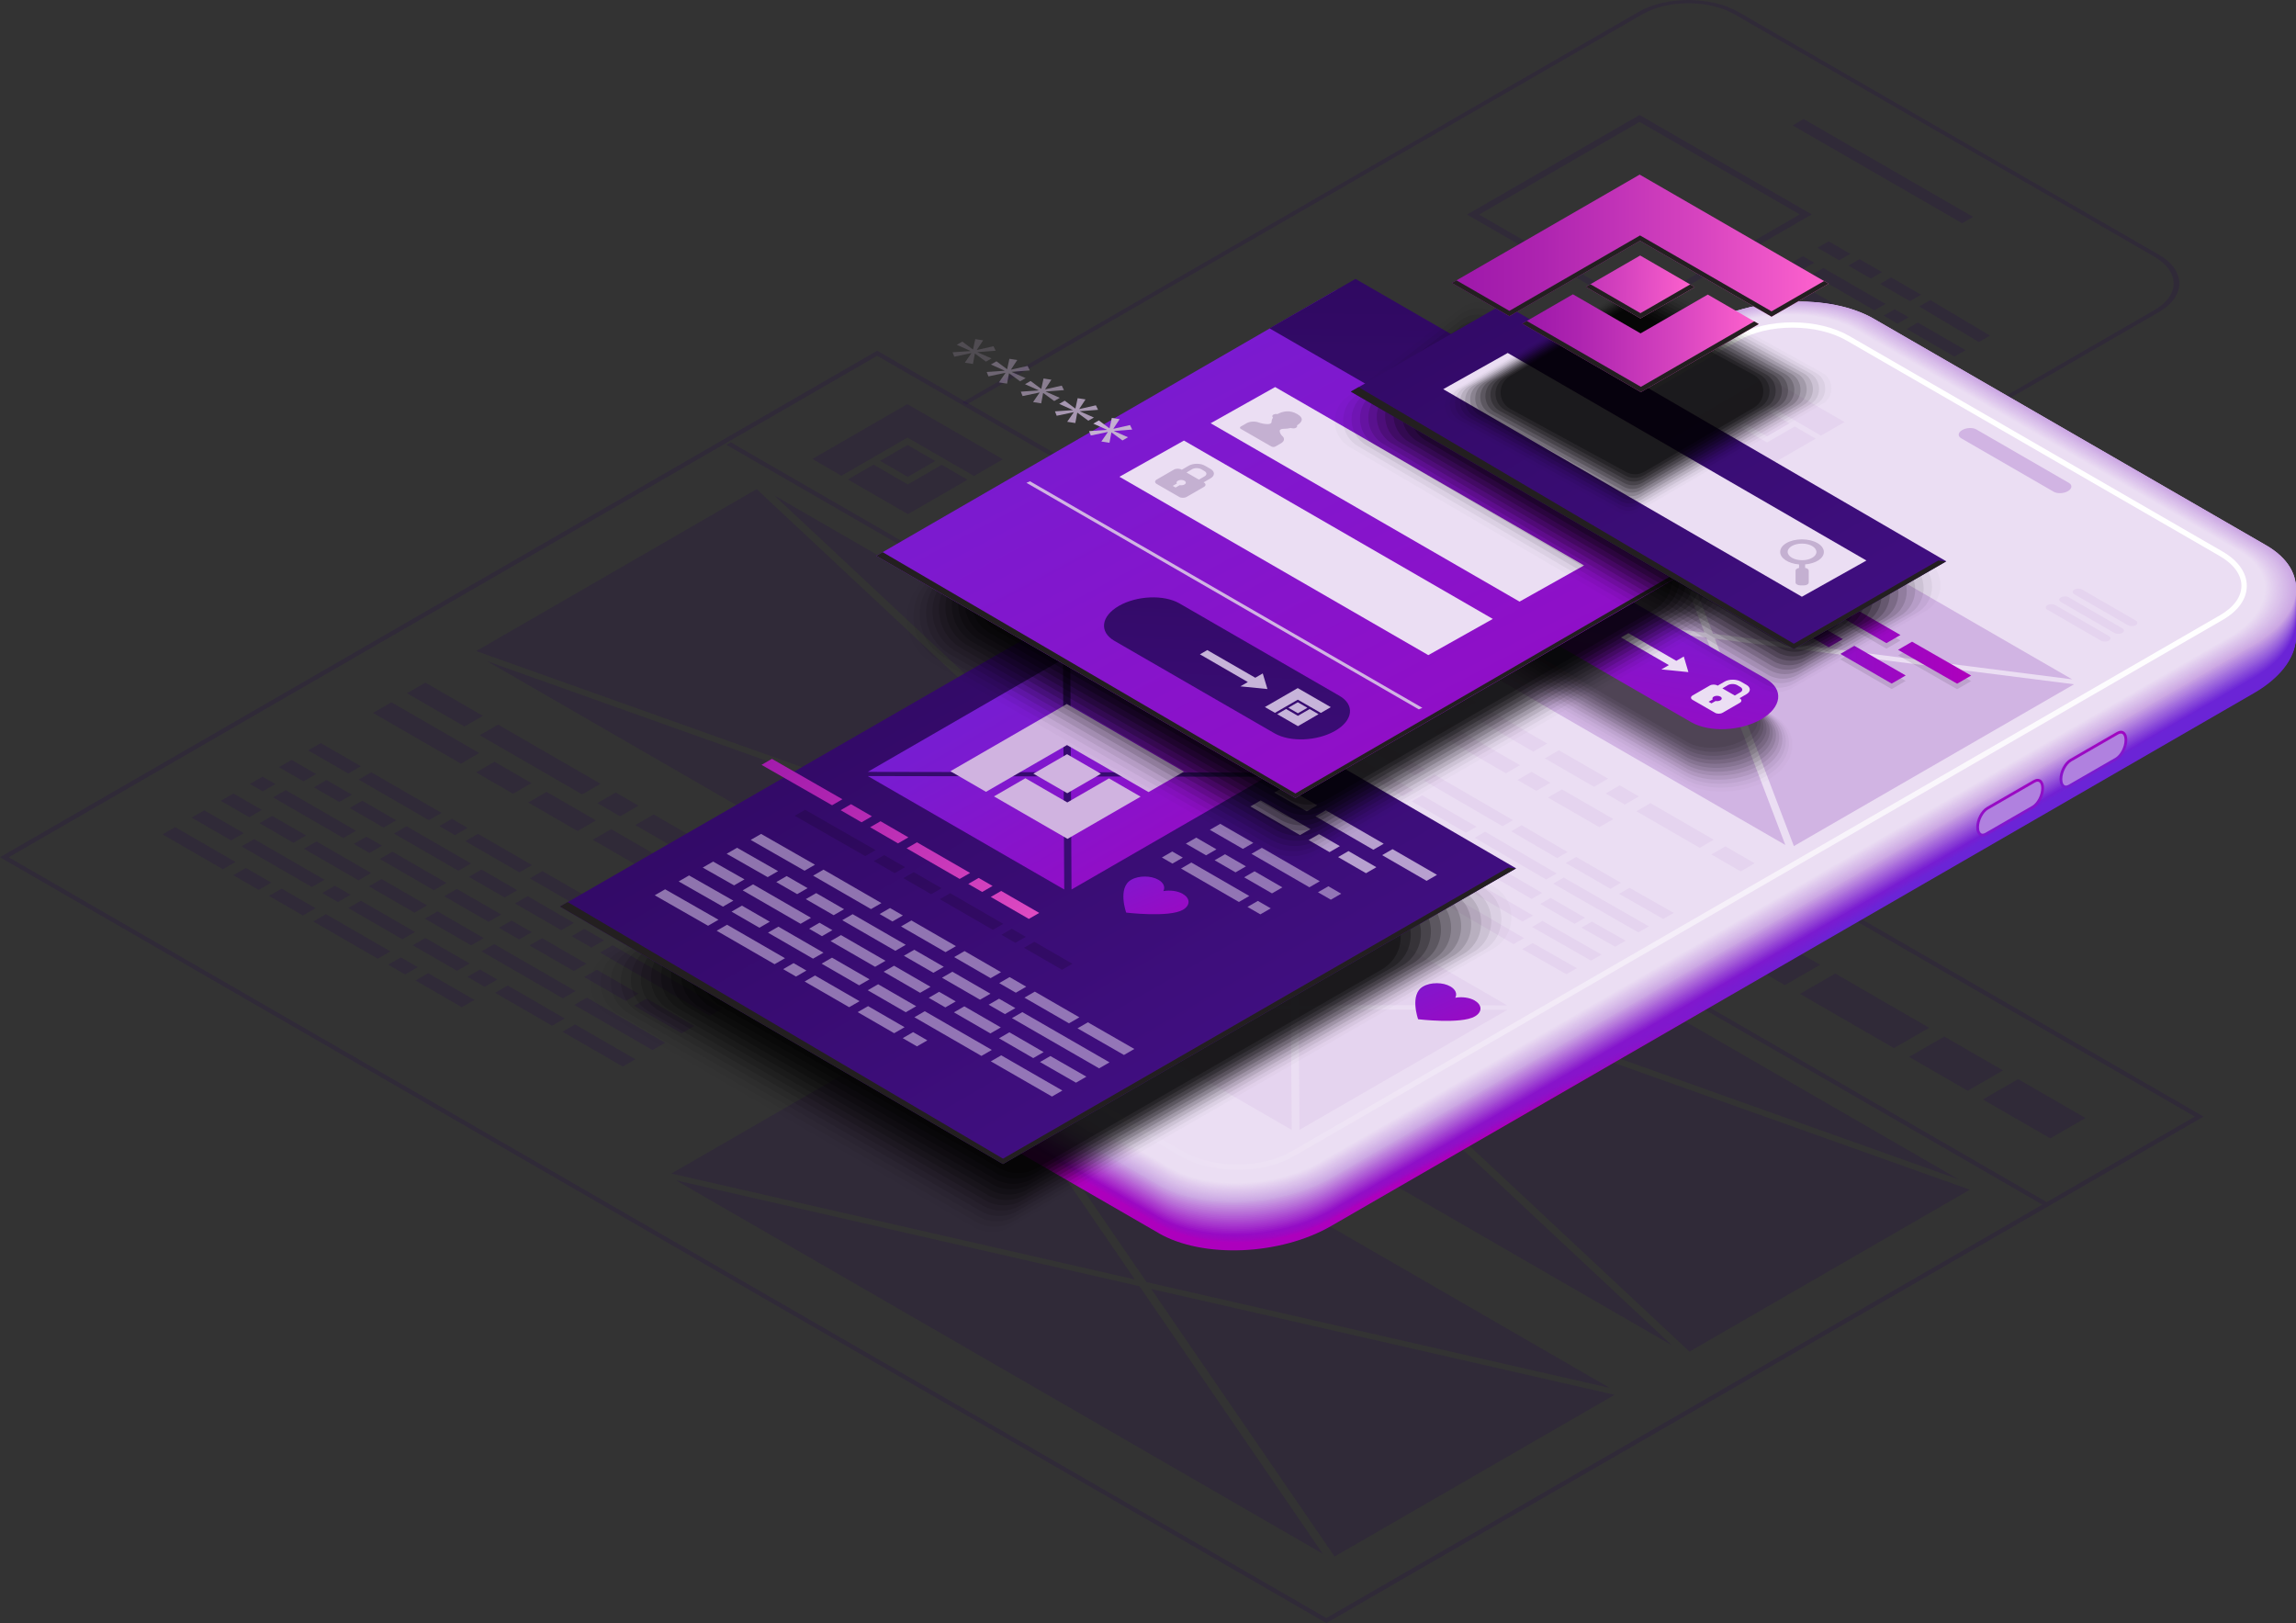 <svg xmlns="http://www.w3.org/2000/svg" xmlns:xlink="http://www.w3.org/1999/xlink" viewBox="0 0 432.56 305.75"><rect x="0" y="0" width="432.56" height="305.75" fill="#333333" stroke="none"/><defs><style>      .cls-1, .cls-2, .cls-3, .cls-4, .cls-5 {        mix-blend-mode: multiply;      }      .cls-1, .cls-6 {        fill: #d1b4e3;      }      .cls-7 {        fill: #cfade5;      }      .cls-8 {        fill: url(#linear-gradient-61);      }      .cls-9 {        fill: url(#linear-gradient-15);      }      .cls-10 {        fill: url(#linear-gradient-13);      }      .cls-11 {        fill: #d8beea;      }      .cls-12 {        fill: url(#linear-gradient-28);      }      .cls-13 {        opacity: .22;      }      .cls-14 {        fill: url(#New_Gradient_Swatch_copy_9-9);      }      .cls-15 {        fill: #e9dbf2;      }      .cls-16 {        fill: #e4d2f0;      }      .cls-17 {        fill: #e1cdee;      }      .cls-18 {        fill: url(#linear-gradient-53);      }      .cls-19 {        fill: url(#linear-gradient-42);      }      .cls-20 {        fill: url(#linear-gradient-46);      }      .cls-21 {        fill: #cba6e3;      }      .cls-22 {        fill: url(#linear-gradient-60);      }      .cls-23 {        fill: url(#linear-gradient-2);      }      .cls-24 {        opacity: .07;      }      .cls-25, .cls-26 {        mix-blend-mode: screen;      }      .cls-25, .cls-26, .cls-27 {        opacity: .2;      }      .cls-28 {        fill: #d6b9e8;      }      .cls-29 {        fill: #d2b2e6;      }      .cls-30 {        fill: url(#linear-gradient-56);      }      .cls-31 {        fill: #cca7e3;      }      .cls-32 {        fill: url(#linear-gradient-43);      }      .cls-33 {        fill: url(#linear-gradient-25);      }      .cls-34 {        fill: #d3b4e7;      }      .cls-35 {        fill: url(#linear-gradient-10);      }      .cls-36 {        fill: url(#linear-gradient-12);      }      .cls-26, .cls-37 {        fill: #25054d;      }      .cls-38 {        fill: url(#linear-gradient-40);      }      .cls-39 {        fill: url(#linear-gradient-27);      }      .cls-40 {        opacity: .6;      }      .cls-40, .cls-41, .cls-27, .cls-42, .cls-43 {        fill: #c4b0d1;      }      .cls-44 {        fill: #cca8e4;      }      .cls-45 {        fill: #e7d6f1;      }      .cls-46 {        opacity: .3;      }      .cls-47 {        fill: url(#linear-gradient-37);      }      .cls-48 {        fill: #dac1eb;      }      .cls-49 {        fill: #e8d8f1;      }      .cls-50 {        fill: url(#New_Gradient_Swatch_copy_9-3);      }      .cls-51 {        fill: #dfc9ed;      }      .cls-52 {        fill: #e2ceef;      }      .cls-53 {        fill: url(#linear-gradient-55);      }      .cls-54 {        fill: #dfc8ed;      }      .cls-55 {        fill: #eadcf2;      }      .cls-56 {        fill: url(#linear-gradient-39);      }      .cls-57 {        fill: #dec7ed;      }      .cls-58 {        fill: url(#linear-gradient-52);      }      .cls-59 {        fill: #d3b5e7;      }      .cls-60 {        fill: #d5b8e8;      }      .cls-61 {        fill: url(#linear-gradient-58);      }      .cls-62 {        fill: url(#linear-gradient-47);      }      .cls-63 {        fill: url(#linear-gradient-26);      }      .cls-64 {        fill: #dcc4ec;      }      .cls-65 {        fill: url(#linear-gradient-4);      }      .cls-66 {        fill: url(#New_Gradient_Swatch_copy_9-4);      }      .cls-67 {        fill: url(#linear-gradient-35);      }      .cls-68 {        fill: url(#linear-gradient-30);      }      .cls-69 {        fill: #e7d7f1;      }      .cls-70 {        fill: #eaddf3;      }      .cls-71 {        fill: #cfaee5;      }      .cls-72, .cls-73, .cls-74, .cls-75 {        fill: #ebdef3;      }      .cls-76 {        fill: #e3d0ef;      }      .cls-77 {        fill: url(#New_Gradient_Swatch_copy_9);      }      .cls-78 {        fill: url(#linear-gradient-44);      }      .cls-2 {        fill: url(#linear-gradient-48);      }      .cls-79 {        fill: #d7bce9;      }      .cls-80 {        fill: url(#linear-gradient-49);      }      .cls-81 {        fill: url(#linear-gradient-3);      }      .cls-82, .cls-5 {        fill: #e5d4ef;      }      .cls-83 {        fill: #e8d9f2;      }      .cls-84 {        fill: url(#linear-gradient-34);      }      .cls-85 {        opacity: .02;      }      .cls-86 {        fill: url(#linear-gradient-5);      }      .cls-87 {        fill: url(#New_Gradient_Swatch_copy_9-2);      }      .cls-88 {        fill: #e6d5f0;      }      .cls-89 {        fill: url(#linear-gradient-38);      }      .cls-90 {        opacity: .25;      }      .cls-91 {        fill: url(#linear-gradient-22);      }      .cls-92 {        fill: url(#linear-gradient-24);      }      .cls-93 {        opacity: .1;      }      .cls-94 {        opacity: .17;      }      .cls-95 {        fill: #e0cbee;      }      .cls-96 {        fill: #d1b1e6;      }      .cls-97 {        fill: url(#linear-gradient-54);      }      .cls-98 {        isolation: isolate;      }      .cls-99 {        fill: #e9daf2;      }      .cls-100 {        fill: #cdaae4;      }      .cls-101 {        fill: #dcc3eb;      }      .cls-102 {        fill: #dec6ec;      }      .cls-103 {        opacity: .2;      }      .cls-104 {        fill: url(#linear-gradient-33);      }      .cls-105 {        fill: url(#linear-gradient-51);      }      .cls-106 {        fill: url(#linear-gradient-8);      }      .cls-107 {        fill: #ceabe4;      }      .cls-108 {        opacity: .15;      }      .cls-109 {        fill: url(#linear-gradient-57);      }      .cls-110 {        fill: #e5d3f0;      }      .cls-111 {        fill: #d8bde9;      }      .cls-112 {        fill: #e0caed;      }      .cls-73, .cls-113 {        opacity: .7;      }      .cls-114 {        fill: url(#linear-gradient-14);      }      .cls-115 {        fill: url(#linear-gradient-62);      }      .cls-116 {        fill: #d0afe6;      }      .cls-117 {        fill: url(#New_Gradient_Swatch_copy_9-6);      }      .cls-118 {        fill: url(#linear-gradient-29);      }      .cls-119 {        fill: url(#linear-gradient-20);      }      .cls-120 {        fill: url(#linear-gradient-17);      }      .cls-121 {        fill: url(#linear-gradient-50);      }      .cls-122 {        fill: url(#linear-gradient-7);      }      .cls-123 {        fill: #d5b7e8;      }      .cls-124 {        fill: url(#linear-gradient-9);      }      .cls-125 {        fill: url(#linear-gradient-59);      }      .cls-126 {        fill: #d6bae9;      }      .cls-127 {        fill: url(#linear-gradient-11);      }      .cls-128 {        opacity: .05;      }      .cls-129 {        fill: url(#linear-gradient-19);      }      .cls-130 {        fill: url(#linear-gradient-6);      }      .cls-131 {        fill: #d1b0e6;      }      .cls-132 {        fill: url(#New_Gradient_Swatch_copy_9-7);      }      .cls-133 {        opacity: .27;      }      .cls-134 {        fill: #d2b3e7;      }      .cls-135 {        opacity: .12;      }      .cls-136 {        fill: #e4d1ef;      }      .cls-74 {        opacity: .5;      }      .cls-137 {        fill: #dbc2eb;      }      .cls-138 {        fill: url(#New_Gradient_Swatch_copy_9-8);      }      .cls-139 {        fill: #cda9e4;      }      .cls-140 {        fill: url(#linear-gradient-36);      }      .cls-141 {        fill: url(#linear-gradient-21);      }      .cls-142 {        fill: url(#linear-gradient-45);      }      .cls-4 {        fill: #d0b3e0;      }      .cls-143 {        opacity: .1;      }      .cls-144 {        fill: #e3cfef;      }      .cls-145 {        fill: #ceace5;      }      .cls-146 {        fill: url(#linear-gradient-32);      }      .cls-147 {        fill: url(#linear-gradient-41);      }      .cls-148 {        fill: url(#linear-gradient-16);      }      .cls-149 {        fill: #d9bfea;      }      .cls-150 {        opacity: .15;      }      .cls-151 {        fill: #dac0ea;      }      .cls-152 {        fill: url(#linear-gradient);      }      .cls-153 {        fill: url(#linear-gradient-23);      }      .cls-154 {        fill: url(#linear-gradient-31);      }      .cls-75, .cls-43 {        opacity: .8;      }      .cls-155 {        fill: #231f20;        mix-blend-mode: color-dodge;      }      .cls-156 {        fill: #e5d4f0;      }      .cls-157 {        fill: url(#New_Gradient_Swatch_copy_9-5);      }      .cls-158 {        fill: #d4b6e7;      }      .cls-159 {        fill: #e1ccee;      }      .cls-160 {        fill: #ddc5ec;      }      .cls-161 {        fill: #d7bbe9;      }      .cls-162 {        fill: url(#linear-gradient-18);      }      .cls-42 {        opacity: .4;      }    </style><linearGradient id="linear-gradient" x1="285.65" y1="174.02" x2="285.65" y2="210.28" gradientUnits="userSpaceOnUse"><stop offset=".04" stop-color="#6b24d6"></stop><stop offset=".32" stop-color="#7a1bd0"></stop><stop offset=".86" stop-color="#a205c0"></stop><stop offset=".98" stop-color="#ad00bd"></stop></linearGradient><linearGradient id="linear-gradient-2" x1="284.37" y1="169.46" x2="281.49" y2="213.72" xlink:href="#linear-gradient"></linearGradient><linearGradient id="linear-gradient-3" x1="283.72" y1="164.4" x2="276.87" y2="216.8" xlink:href="#linear-gradient"></linearGradient><linearGradient id="linear-gradient-4" x1="283.8" y1="158.96" x2="271.85" y2="219.46" xlink:href="#linear-gradient"></linearGradient><linearGradient id="linear-gradient-5" x1="284.66" y1="153.26" x2="266.47" y2="221.63" xlink:href="#linear-gradient"></linearGradient><linearGradient id="linear-gradient-6" x1="286.35" y1="147.43" x2="260.78" y2="223.26" xlink:href="#linear-gradient"></linearGradient><linearGradient id="linear-gradient-7" x1="288.87" y1="141.61" x2="254.87" y2="224.27" xlink:href="#linear-gradient"></linearGradient><linearGradient id="linear-gradient-8" x1="292.22" y1="135.96" x2="248.81" y2="224.64" xlink:href="#linear-gradient"></linearGradient><linearGradient id="linear-gradient-9" x1="296.61" y1="130.21" x2="242.72" y2="224.28" xlink:href="#linear-gradient"></linearGradient><linearGradient id="linear-gradient-10" x1="302.5" y1="123.88" x2="234.19" y2="226.94" xlink:href="#linear-gradient"></linearGradient><linearGradient id="linear-gradient-11" x1="309.53" y1="117.86" x2="225.06" y2="228.9" xlink:href="#linear-gradient"></linearGradient><linearGradient id="linear-gradient-12" x1="317.74" y1="112.29" x2="215.59" y2="229.86" xlink:href="#linear-gradient"></linearGradient><linearGradient id="linear-gradient-13" x1="327.05" y1="107.38" x2="205.89" y2="229.75" xlink:href="#linear-gradient"></linearGradient><linearGradient id="linear-gradient-14" x1="337.34" y1="103.34" x2="196.13" y2="228.53" xlink:href="#linear-gradient"></linearGradient><linearGradient id="linear-gradient-15" x1="348.48" y1="100.34" x2="186.45" y2="226.18" xlink:href="#linear-gradient"></linearGradient><linearGradient id="linear-gradient-16" x1="360.28" y1="98.53" x2="176.99" y2="222.67" xlink:href="#linear-gradient"></linearGradient><linearGradient id="linear-gradient-17" x1="372.53" y1="98.03" x2="167.9" y2="218" xlink:href="#linear-gradient"></linearGradient><linearGradient id="linear-gradient-18" x1="385" y1="98.88" x2="159.32" y2="212.16" xlink:href="#linear-gradient"></linearGradient><linearGradient id="linear-gradient-19" x1="397.49" y1="101.22" x2="151.45" y2="205.3" xlink:href="#linear-gradient"></linearGradient><linearGradient id="linear-gradient-20" x1="409.78" y1="105.08" x2="144.44" y2="197.49" xlink:href="#linear-gradient"></linearGradient><linearGradient id="linear-gradient-21" x1="421.62" y1="110.44" x2="138.42" y2="188.86" xlink:href="#linear-gradient"></linearGradient><linearGradient id="linear-gradient-22" x1="432.75" y1="117.27" x2="133.5" y2="179.52" xlink:href="#linear-gradient"></linearGradient><linearGradient id="linear-gradient-23" x1="431.52" y1="119.53" x2="132.18" y2="177.86" xlink:href="#linear-gradient"></linearGradient><linearGradient id="linear-gradient-24" x1="431.39" y1="119.25" x2="132.2" y2="177.56" gradientUnits="userSpaceOnUse"><stop offset=".04" stop-color="#702ad7"></stop><stop offset=".33" stop-color="#7f21d1"></stop><stop offset=".9" stop-color="#a70bc1"></stop><stop offset=".98" stop-color="#ae08bf"></stop></linearGradient><linearGradient id="linear-gradient-25" x1="431.29" y1="118.97" x2="132.2" y2="177.26" gradientUnits="userSpaceOnUse"><stop offset=".04" stop-color="#7430d7"></stop><stop offset=".34" stop-color="#8327d1"></stop><stop offset=".93" stop-color="#ab12c2"></stop><stop offset=".98" stop-color="#b010c1"></stop></linearGradient><linearGradient id="linear-gradient-26" x1="431.21" y1="118.69" x2="132.21" y2="176.95" gradientUnits="userSpaceOnUse"><stop offset=".04" stop-color="#7937d8"></stop><stop offset=".36" stop-color="#882ed1"></stop><stop offset=".98" stop-color="#b018c2"></stop><stop offset=".98" stop-color="#b118c2"></stop></linearGradient><linearGradient id="linear-gradient-27" x1="431.13" y1="118.4" x2="132.21" y2="176.65" gradientUnits="userSpaceOnUse"><stop offset=".04" stop-color="#7d3dd8"></stop><stop offset=".37" stop-color="#8c34d2"></stop><stop offset=".98" stop-color="#b320c4"></stop></linearGradient><linearGradient id="linear-gradient-28" x1="431.05" y1="118.11" x2="132.22" y2="176.35" gradientUnits="userSpaceOnUse"><stop offset=".04" stop-color="#8243d9"></stop><stop offset=".39" stop-color="#913ad3"></stop><stop offset=".98" stop-color="#b428c6"></stop></linearGradient><linearGradient id="linear-gradient-29" x1="430.98" y1="117.83" x2="132.22" y2="176.05" gradientUnits="userSpaceOnUse"><stop offset=".04" stop-color="#8649da"></stop><stop offset=".4" stop-color="#9540d4"></stop><stop offset=".98" stop-color="#b62fc8"></stop></linearGradient><linearGradient id="linear-gradient-30" x1="430.9" y1="117.54" x2="132.22" y2="175.75" gradientUnits="userSpaceOnUse"><stop offset=".04" stop-color="#8b4fda"></stop><stop offset=".43" stop-color="#9a46d4"></stop><stop offset=".98" stop-color="#b737ca"></stop></linearGradient><linearGradient id="linear-gradient-31" x1="430.83" y1="117.25" x2="132.22" y2="175.44" gradientUnits="userSpaceOnUse"><stop offset=".04" stop-color="#9056db"></stop><stop offset=".46" stop-color="#9f4dd4"></stop><stop offset=".98" stop-color="#b83fcb"></stop></linearGradient><linearGradient id="linear-gradient-32" x1="430.76" y1="116.96" x2="132.22" y2="175.14" gradientUnits="userSpaceOnUse"><stop offset=".04" stop-color="#945cdc"></stop><stop offset=".48" stop-color="#a353d5"></stop><stop offset=".98" stop-color="#ba47cd"></stop></linearGradient><linearGradient id="linear-gradient-33" x1="430.69" y1="116.68" x2="132.22" y2="174.84" gradientUnits="userSpaceOnUse"><stop offset=".04" stop-color="#9962dc"></stop><stop offset=".52" stop-color="#a859d6"></stop><stop offset=".98" stop-color="#bb4fcf"></stop></linearGradient><linearGradient id="linear-gradient-34" x1="430.63" y1="116.39" x2="132.22" y2="174.54" gradientUnits="userSpaceOnUse"><stop offset=".04" stop-color="#9d68dd"></stop><stop offset=".55" stop-color="#ac5fd7"></stop><stop offset=".98" stop-color="#bd57d1"></stop></linearGradient><linearGradient id="linear-gradient-35" x1="430.57" y1="116.1" x2="132.22" y2="174.24" gradientUnits="userSpaceOnUse"><stop offset=".04" stop-color="#a26edd"></stop><stop offset=".61" stop-color="#b165d7"></stop><stop offset=".98" stop-color="#be5fd3"></stop></linearGradient><linearGradient id="linear-gradient-36" x1="430.52" y1="115.8" x2="132.22" y2="173.94" gradientUnits="userSpaceOnUse"><stop offset=".04" stop-color="#a674de"></stop><stop offset=".65" stop-color="#b56cd8"></stop><stop offset=".98" stop-color="#c067d5"></stop></linearGradient><linearGradient id="linear-gradient-37" x1="430.48" y1="115.51" x2="132.22" y2="173.64" gradientUnits="userSpaceOnUse"><stop offset=".04" stop-color="#ab7bdf"></stop><stop offset=".74" stop-color="#ba72d8"></stop><stop offset=".98" stop-color="#c16fd6"></stop></linearGradient><linearGradient id="linear-gradient-38" x1="430.44" y1="115.22" x2="132.22" y2="173.33" gradientUnits="userSpaceOnUse"><stop offset=".04" stop-color="#b081df"></stop><stop offset=".87" stop-color="#bf78d9"></stop><stop offset=".98" stop-color="#c277d8"></stop></linearGradient><linearGradient id="linear-gradient-39" x1="430.41" y1="114.92" x2="132.22" y2="173.03" gradientUnits="userSpaceOnUse"><stop offset=".04" stop-color="#b487e0"></stop><stop offset=".95" stop-color="#c37eda"></stop><stop offset=".98" stop-color="#c47eda"></stop></linearGradient><linearGradient id="linear-gradient-40" x1="430.38" y1="114.63" x2="132.21" y2="172.73" gradientUnits="userSpaceOnUse"><stop offset=".04" stop-color="#b98de1"></stop><stop offset=".98" stop-color="#c586dc"></stop></linearGradient><linearGradient id="linear-gradient-41" x1="430.36" y1="114.33" x2="132.21" y2="172.43" gradientUnits="userSpaceOnUse"><stop offset=".04" stop-color="#bd93e1"></stop><stop offset=".98" stop-color="#c78ede"></stop></linearGradient><linearGradient id="linear-gradient-42" x1="430.34" y1="114.03" x2="132.21" y2="172.13" gradientUnits="userSpaceOnUse"><stop offset=".04" stop-color="#c29ae2"></stop><stop offset=".98" stop-color="#c896df"></stop></linearGradient><linearGradient id="linear-gradient-43" x1="430.33" y1="113.73" x2="132.21" y2="171.83" gradientUnits="userSpaceOnUse"><stop offset=".04" stop-color="#c6a0e2"></stop><stop offset=".98" stop-color="#ca9ee1"></stop></linearGradient><linearGradient id="linear-gradient-44" x1="396.47" y1="147.64" x2="392.72" y2="139.39" xlink:href="#linear-gradient"></linearGradient><linearGradient id="linear-gradient-45" x1="9172.76" y1="-878.57" x2="9166.37" y2="-866.65" gradientTransform="translate(7897.09 -3121.36) rotate(150) scale(1 -1) skewX(49.11)" xlink:href="#linear-gradient-38"></linearGradient><linearGradient id="linear-gradient-46" x1="381.9" y1="160.03" x2="376.53" y2="146.78" xlink:href="#linear-gradient"></linearGradient><linearGradient id="linear-gradient-47" x1="9186.83" y1="-871.03" x2="9180.44" y2="-859.11" gradientTransform="translate(7897.09 -3121.36) rotate(150) scale(1 -1) skewX(49.11)" xlink:href="#linear-gradient-38"></linearGradient><linearGradient id="linear-gradient-48" x1="332.64" y1="66.48" x2="192.5" y2="286.19" gradientUnits="userSpaceOnUse"><stop offset="0" stop-color="#fff"></stop><stop offset="1" stop-color="#e5d4ef"></stop></linearGradient><linearGradient id="linear-gradient-49" x1="304.71" y1="109.61" x2="371.35" y2="109.61" xlink:href="#linear-gradient"></linearGradient><linearGradient id="linear-gradient-50" x1="315.08" y1="90.39" x2="302.05" y2="158.47" xlink:href="#linear-gradient"></linearGradient><linearGradient id="linear-gradient-51" x1="264.83" y1="171" x2="277.66" y2="202" xlink:href="#linear-gradient"></linearGradient><linearGradient id="linear-gradient-52" x1="-4226.73" y1="2317.44" x2="-4077.99" y2="2317.44" gradientTransform="translate(6094.65 897) rotate(30) skewX(-30)" gradientUnits="userSpaceOnUse"><stop offset="0" stop-color="#2d085d"></stop><stop offset="1" stop-color="#410f82"></stop></linearGradient><linearGradient id="linear-gradient-53" x1="162.97" y1="113.46" x2="215.88" y2="204.88" xlink:href="#linear-gradient"></linearGradient><linearGradient id="linear-gradient-54" x1="191.95" y1="96.68" x2="244.86" y2="188.11" xlink:href="#linear-gradient"></linearGradient><linearGradient id="linear-gradient-55" x1="167.88" y1="110.61" x2="220.8" y2="202.04" xlink:href="#linear-gradient"></linearGradient><linearGradient id="linear-gradient-56" x1="187.03" y1="99.53" x2="239.95" y2="190.96" xlink:href="#linear-gradient"></linearGradient><linearGradient id="linear-gradient-57" x1="238.65" y1="144.73" x2="240.03" y2="147.13" xlink:href="#linear-gradient"></linearGradient><linearGradient id="linear-gradient-58" x1="209.83" y1="150.91" x2="222.66" y2="181.92" xlink:href="#linear-gradient"></linearGradient><linearGradient id="linear-gradient-59" x1="186.73" y1="-13.21" x2="315.9" y2="230.98" xlink:href="#linear-gradient"></linearGradient><linearGradient id="linear-gradient-60" x1="287.24" y1="40.77" x2="285.92" y2="147.83" gradientTransform="matrix(1,0,0,1,0,0)" xlink:href="#linear-gradient-52"></linearGradient><linearGradient id="linear-gradient-61" x1="233.06" y1="85.27" x2="229.14" y2="169.32" gradientTransform="matrix(1,0,0,1,0,0)" xlink:href="#linear-gradient-52"></linearGradient><linearGradient id="linear-gradient-62" x1="-4237.66" y1="2192.89" x2="-4089.04" y2="2192.89" xlink:href="#linear-gradient-52"></linearGradient><linearGradient id="New_Gradient_Swatch_copy_9" data-name="New Gradient Swatch copy 9" x1="286.78" y1="64.66" x2="331.35" y2="64.66" gradientUnits="userSpaceOnUse"><stop offset=".04" stop-color="#9f19ab"></stop><stop offset=".24" stop-color="#ae24b0"></stop><stop offset=".65" stop-color="#d643bf"></stop><stop offset="1" stop-color="#ff63ce"></stop></linearGradient><linearGradient id="New_Gradient_Swatch_copy_9-2" data-name="New Gradient Swatch copy 9" x1="281.19" y1="53.33" x2="319.44" y2="54.33" xlink:href="#New_Gradient_Swatch_copy_9"></linearGradient><linearGradient id="New_Gradient_Swatch_copy_9-3" data-name="New Gradient Swatch copy 9" x1="273.53" y1="46.27" x2="344.51" y2="46.27" xlink:href="#New_Gradient_Swatch_copy_9"></linearGradient><linearGradient id="New_Gradient_Swatch_copy_9-4" data-name="New Gradient Swatch copy 9" x1="146.14" y1="130.86" x2="207.64" y2="193.61" xlink:href="#New_Gradient_Swatch_copy_9"></linearGradient><linearGradient id="New_Gradient_Swatch_copy_9-5" data-name="New Gradient Swatch copy 9" x1="140.44" y1="136.45" x2="201.94" y2="199.2" xlink:href="#New_Gradient_Swatch_copy_9"></linearGradient><linearGradient id="New_Gradient_Swatch_copy_9-6" data-name="New Gradient Swatch copy 9" x1="147.9" y1="129.14" x2="209.4" y2="191.89" xlink:href="#New_Gradient_Swatch_copy_9"></linearGradient><linearGradient id="New_Gradient_Swatch_copy_9-7" data-name="New Gradient Swatch copy 9" x1="144.09" y1="132.87" x2="205.59" y2="195.62" xlink:href="#New_Gradient_Swatch_copy_9"></linearGradient><linearGradient id="New_Gradient_Swatch_copy_9-8" data-name="New Gradient Swatch copy 9" x1="142.72" y1="134.22" x2="204.22" y2="196.97" xlink:href="#New_Gradient_Swatch_copy_9"></linearGradient><linearGradient id="New_Gradient_Swatch_copy_9-9" data-name="New Gradient Swatch copy 9" x1="149.34" y1="127.73" x2="210.84" y2="190.48" xlink:href="#New_Gradient_Swatch_copy_9"></linearGradient></defs><g class="cls-98"><g id="Layer_2"><g id="Layer_1-2" data-name="Layer_1"><g class="cls-25"><polygon class="cls-37" points="369.66 42.05 337.73 23.62 339.8 22.42 371.73 40.86 369.66 42.05"></polygon><path class="cls-37" d="M348.23,50.03l4.23,2.44,2.1-1.21-4.23-2.44-2.1,1.21ZM359.58,59.76l-2.6-1.5-2.1,1.21,2.6,1.5,2.1-1.21ZM361.93,55.52l-5.64-3.26-2.1,1.21,5.64,3.26,2.1-1.21ZM374.91,63.22l-11.24-6.7-2.1,1.21,11.24,6.7,2.1-1.21ZM357.76,64.31l-9.11-5.26-2.1,1.21,9.11,5.26,2.1-1.21ZM346.92,58.05l-5.64-3.26-2.1,1.21,5.64,3.26,2.1-1.21ZM341.42,51.7l11.71,6.76,2.1-1.21-11.71-6.76-2.1,1.21ZM349.99,65.42l-11.71-6.76-2.1,1.21,11.71,6.76,2.1-1.21ZM370.31,65.96l-9-5.2-2.1,1.21,9,5.2,2.1-1.21ZM364.17,68.01l-4.68-2.69-2.1,1.21,4.68,2.69,2.1-1.21ZM348.59,47.82l-4.08-2.36-2.1,1.21,4.08,2.36,2.1-1.21ZM336.54,57.66l-6.57-3.8-2.1,1.21,6.57,3.8,2.1-1.21ZM339.54,53.79l-4.73-2.73-2.1,1.21,4.73,2.73,2.1-1.21ZM341.79,49.49l-2.13-1.23-2.1,1.21,2.13,1.23,2.1-1.21Z"></path><path class="cls-37" d="M339.07,40.39l-30.24,17.46-30.18-17.43,30.24-17.46,30.18,17.43h0ZM341.33,40.39l-32.45-18.73-32.49,18.76,32.45,18.73,32.49-18.76h0Z"></path><path class="cls-37" d="M406.65,47.94L327.54,2.27c-5.21-3.01-13.66-3.02-18.84-.03l-127.39,73.55.75.44L309.46,2.67c4.76-2.75,12.54-2.74,17.33.03l79.11,45.67c4.79,2.77,4.82,7.26.05,10l-128.17,74,.75.44,128.18-74.01c5.18-2.99,5.15-7.87-.06-10.88Z"></path></g><path class="cls-26" d="M171.02,91.25l-6.44-3.72-4.83,2.79,11.3,6.53,11.23-6.48-4.86-2.81-6.4,3.7ZM170.98,83.83l-5.17,2.99,5.21,3.01,5.17-2.99-5.21-3.01ZM170.97,82.43l12.53,7.23,5.44-3.14-18-10.39-17.89,10.33,5.47,3.16,12.45-7.19ZM91.76,124.55l223.23,128.88-85.2-79.69-138.03-49.19ZM369.08,222.2L145.86,93.32l85.2,79.69,138.03,49.19ZM318.29,254.61l52.83-30.5-138.03-49.19,85.2,79.69ZM143.19,91.78h0s0,0,0,0h0ZM142.55,92.14l-52.83,30.5,138.03,49.19-85.2-79.69ZM89.09,123.01h0s0,0,0,0h0ZM179.91,190.23h0s0,0,0,0h0ZM303.31,261.47l-121.84-70.35,34.54,50.4,87.3,19.94ZM126.49,221.07l87.3,19.94-34.54-50.4-52.76,30.46ZM125.82,221.46h0s0,0,0,0h0ZM127.37,222.35l121.84,70.34-34.54-50.4-87.3-19.94ZM251.43,293.21l52.76-30.46-87.3-19.94,34.54,50.4ZM165.26,66.07L0,161.48l249.89,144.27,165.26-95.41L165.26,66.07ZM385.59,226.45L137.68,83.32l-.82.47,247.91,143.13-134.89,77.88L1.64,161.49l163.62-94.47,248.24,143.32-27.91,16.11ZM70.28,134.29l16.55,9.56,3.46-2-16.55-9.56-3.46,2ZM157.13,177.04l3.46-2-4.74-2.73-3.46,2,4.74,2.73ZM100.13,147.52l-6.97-4.02-3.46,2,6.97,4.02,3.46-2ZM90.38,138.5l19.3,11.14,3.46-2-19.3-11.14-3.46,2ZM76.68,130.59l10.83,6.26,3.46-2-10.83-6.26-3.46,2ZM111.68,158.19l17.69,10.22,3.46-2-17.69-10.22-3.46,2ZM123.15,153.42l-3.46,2,14.83,8.56,3.46-2-14.83-8.56ZM135.69,168.06l-3.46,2,4.65,2.68,3.46-2-4.65-2.68ZM120.29,151.77l-4.29-2.48-3.46,2,4.29,2.48,3.46-2ZM99.52,151.17l9.29,5.37,3.46-2-9.29-5.37-3.46,2ZM153,170.65l-12.15-7.02-3.46,2,12.15,7.02,3.46-2ZM159.99,178.69l15.64,9.03,3.46-2-15.64-9.03-3.46,2ZM139.74,174.39l12.69,7.33,3.46-2-12.69-7.33-3.46,2ZM377.35,201.64l-11.04-6.38-6.64,3.83,11.04,6.38,6.64-3.83ZM342.9,181.74l-12.49-7.21-6.64,3.83,12.49,7.21,6.64-3.83ZM363.45,193.61l-17.69-10.22-6.64,3.83,17.69,10.22,6.64-3.83ZM311.32,163.51l-16.55-9.56-6.64,3.83,16.55,9.56,6.64-3.83ZM392.9,210.61l-12.69-7.33-6.64,3.83,12.69,7.33,6.64-3.83ZM327.55,172.88l-13.37-7.72-6.64,3.83,13.37,7.72,6.64-3.83ZM71.98,159.31l-2.94-1.7-2.38,1.37,2.94,1.7,2.38-1.37ZM52.56,144.52l4.61,2.66,2.38-1.37-4.61-2.66-2.38,1.37ZM58.05,141.35l7.56,4.36,2.38-1.37-7.56-4.36-2.38,1.37ZM47.08,147.68l2.41,1.39,2.38-1.37-2.41-1.39-2.38,1.37ZM88.74,162.66l-12.14-7.01-2.38,1.37,12.14,7.01,2.38-1.37ZM74.64,154.52l-6.38-3.68-2.38,1.37,6.38,3.68,2.38-1.37ZM91.31,185.89l2.38-1.37-3.25-1.88-2.38,1.37,3.25,1.88ZM85.15,154.25l-2.38,1.37,2.94,1.7,2.38-1.37-2.94-1.7ZM108.43,186.69l-15.33-8.85-2.38,1.37,15.33,8.85,2.38-1.37ZM59.14,148.31l4.78,2.76,2.38-1.37-4.78-2.76-2.38,1.37ZM51.45,150.21l13.24,7.65,2.38-1.37-13.24-7.65-2.38,1.37ZM67.57,146.85l13.24,7.65,2.38-1.37-13.24-7.65-2.38,1.37ZM115.89,174.74l10.18,5.88,2.38-1.37-10.18-5.88-2.38,1.37ZM50.69,168.77l6.38,3.68,2.38-1.37-6.38-3.68-2.38,1.37ZM80.47,170.55l-8.58-4.96-2.38,1.37,8.58,4.96,2.38-1.37ZM60.72,168.22l2.94,1.7,2.38-1.37-2.94-1.7-2.38,1.37ZM59.03,173.58l12.14,7.01,2.38-1.37-12.14-7.01-2.38,1.37ZM43.95,164.87l4.78,2.76,2.38-1.37-4.78-2.76-2.38,1.37ZM136.1,190l-20.68-11.94-2.38,1.37,20.68,11.94,2.38-1.37ZM88.48,181.5l-8.34-4.81-2.38,1.37,8.34,4.81,2.38-1.37ZM30.63,157.18l11.36,6.56,2.38-1.37-11.36-6.56-2.38,1.37ZM108.2,189.3l14.73,8.51,2.38-1.37-14.74-8.51-2.38,1.37ZM119.45,189.47l8.97,5.18,2.38-1.37-8.97-5.18-2.38,1.37ZM120.28,187.2l-7.83-4.52-2.38,1.37,7.83,4.52,2.38-1.37ZM73.14,181.72l3.19,1.84,2.38-1.37-3.19-1.84-2.38,1.37ZM128.03,181.75l11.36,6.56,2.38-1.37-11.36-6.56-2.38,1.37ZM78.29,184.7l8.71,5.03,2.38-1.37-8.71-5.03-2.38,1.37ZM105.97,194.35l11.36,6.56,2.38-1.37-11.36-6.56-2.38,1.37ZM93.28,187.02l10.73,6.2,2.38-1.37-10.73-6.2-2.38,1.37ZM41.6,150.85l5.35,3.09,2.38-1.37-5.35-3.09-2.38,1.37ZM100.23,162.96l-10.18-5.88-2.38,1.37,10.18,5.88,2.38-1.37ZM84.12,166.32l-10.18-5.88-2.38,1.37,10.18,5.88,2.38-1.37ZM97.45,167.69l-6.74-3.89-2.38,1.37,6.74,3.89,2.38-1.37ZM69.93,164.46l-10.3-5.95-2.38,1.37,10.3,5.95,2.38-1.37ZM108.12,173.85l-8.71-5.03-2.38,1.37,8.71,5.03,2.38-1.37ZM36.11,154.02l7.43,4.29,2.38-1.37-7.43-4.29-2.38,1.37ZM57.66,157.38l-6.38-3.68-2.38,1.37,6.38,3.68,2.38-1.37ZM61.13,165.72l-13.24-7.65-2.38,1.37,13.24,7.65,2.38-1.37ZM110.54,168.91l-8.34-4.81-2.38,1.37,8.34,4.81,2.38-1.37ZM94.42,172.27l-8.34-4.81-2.38,1.37,8.34,4.81,2.38-1.37ZM91.14,176.71l-8.71-5.03-2.38,1.37,8.71,5.03,2.38-1.37ZM65.62,171.05l10.18,5.88,2.38-1.37-10.18-5.88-2.38,1.37ZM110.48,181.54l-8.34-4.81-2.38,1.37,8.34,4.81,2.38-1.37ZM100.18,175.6l-3.8-2.19-2.38,1.37,3.8,2.19,2.38-1.37ZM107.7,176.35l3.73,2.15,2.38-1.37-3.73-2.15-2.38,1.37ZM110.12,171.41l3.8,2.19,2.38-1.37-3.8-2.19-2.38,1.37Z"></path><g><path class="cls-152" d="M218.28,232.28l-73.91-42.67c-3.72-2.15-5.58-5.02-5.63-8.03,0-.27,0-2.56.03-2.83.31-3.49,2.99-1.57,7.93-4.42l173.79-100.34c9.63-5.56,24.19-6.16,32.53-1.35l73.91,42.67c3.72,2.15,5.57-1.63,5.63,1.38,0,.26,0,3.67-.03,3.94-.3,3.49-2.98,7.11-7.94,9.97l-173.79,100.34c-9.63,5.56-24.19,6.16-32.53,1.35Z"></path><path class="cls-23" d="M320.5,73.69c9.63-5.56,24.19-6.16,32.53-1.35l73.91,42.67c3.66,2.11,5.38-1.41,5.59,1.54.02.31.04,3.62.01,3.93-.29,3.5-2.98,7.11-7.94,9.98l-173.79,100.34c-9.63,5.56-24.19,6.16-32.53,1.35l-73.91-42.67c-3.74-2.16-5.6-5.04-5.63-8.06,0-.3.03-2.53.06-2.83.42-3.44,3.01-1.73,7.9-4.55l173.79-100.34Z"></path><path class="cls-81" d="M320.5,73.38c9.63-5.56,24.19-6.16,32.53-1.35l73.91,42.67c3.59,2.07,5.23-1.18,5.55,1.7.04.36.08,3.56.05,3.93-.28,3.5-2.97,7.12-7.94,9.99l-173.79,100.34c-9.63,5.56-24.19,6.16-32.53,1.35l-73.91-42.67c-3.75-2.16-5.62-5.06-5.63-8.09,0-.33.05-2.5.1-2.83.5-3.38,3.04-1.9,7.87-4.69l173.79-100.34Z"></path><path class="cls-65" d="M320.5,73.08c9.63-5.56,24.19-6.16,32.53-1.35l73.91,42.67c3.52,2.03,5.11-.95,5.51,1.86.06.41.12,3.51.09,3.92-.27,3.5-2.97,7.13-7.94,10l-173.79,100.34c-9.63,5.56-24.19,6.16-32.53,1.35l-73.91-42.67c-3.76-2.17-5.64-5.08-5.62-8.12,0-.36.06-2.47.13-2.84.58-3.33,3.07-2.07,7.83-4.82l173.79-100.34Z"></path><path class="cls-86" d="M320.5,72.78c9.63-5.56,24.19-6.16,32.53-1.35l73.91,42.67c3.46,2,5-.72,5.47,2.02.08.46.17,3.45.13,3.92-.26,3.51-2.96,7.14-7.94,10.01l-173.79,100.34c-9.63,5.56-24.19,6.16-32.53,1.35l-73.91-42.67c-3.77-2.18-5.66-5.1-5.62-8.15,0-.4.08-2.44.16-2.84.64-3.29,3.1-2.24,7.8-4.96l173.79-100.34Z"></path><path class="cls-130" d="M320.5,72.48c9.63-5.56,24.19-6.16,32.53-1.35l73.91,42.67c3.39,1.96,4.91-.5,5.43,2.18.1.5.21,3.4.17,3.91-.26,3.51-2.96,7.14-7.94,10.02l-173.79,100.34c-9.63,5.56-24.19,6.16-32.53,1.35l-73.91-42.67c-3.79-2.19-5.67-5.12-5.62-8.18,0-.43.1-2.4.2-2.84.69-3.24,3.12-2.41,7.76-5.09l173.79-100.34Z"></path><path class="cls-122" d="M320.5,72.18c9.63-5.56,24.19-6.16,32.53-1.35l73.91,42.67c3.33,1.92,4.83-.27,5.4,2.34.12.55.25,3.35.21,3.91-.25,3.51-2.96,7.15-7.94,10.03l-173.79,100.34c-9.63,5.56-24.19,6.16-32.53,1.35l-73.91-42.67c-3.8-2.19-5.69-5.13-5.62-8.21,0-.46.12-2.37.23-2.85.74-3.19,3.15-2.58,7.73-5.22l173.79-100.34Z"></path><path class="cls-106" d="M320.5,71.88c9.63-5.56,24.19-6.16,32.53-1.35l73.91,42.67c3.26,1.88,4.75-.05,5.36,2.5.14.6.29,3.29.25,3.91-.25,3.52-2.95,7.16-7.94,10.04l-173.79,100.34c-9.63,5.56-24.19,6.16-32.53,1.35l-73.91-42.67c-3.81-2.2-5.7-5.15-5.62-8.24.01-.5.14-2.34.26-2.85.78-3.14,3.18-2.75,7.69-5.36l173.79-100.34Z"></path><path class="cls-124" d="M320.5,71.57c9.63-5.56,24.19-6.16,32.53-1.35l73.91,42.67c3.19,1.84,4.68.18,5.32,2.66.17.65.33,3.24.29,3.9-.24,3.52-2.95,7.17-7.94,10.05l-173.79,100.34c-9.63,5.56-24.19,6.16-32.53,1.35l-73.91-42.67c-3.82-2.21-5.71-5.17-5.62-8.27.02-.53.15-2.31.3-2.85.81-3.1,3.2-2.92,7.66-5.49l173.79-100.34Z"></path><path class="cls-35" d="M320.5,71.27c9.63-5.56,24.19-6.16,32.53-1.35l73.91,42.67c3.13,1.81,4.61.4,5.28,2.82.19.7.38,3.18.33,3.9-.24,3.52-2.94,7.17-7.94,10.06l-173.79,100.34c-9.63,5.56-24.19,6.16-32.53,1.35l-73.91-42.67c-3.84-2.21-5.72-5.19-5.62-8.3.02-.56.17-2.28.33-2.86.85-3.05,3.23-3.09,7.63-5.62l173.79-100.34Z"></path><path class="cls-127" d="M320.5,70.97c9.63-5.56,24.19-6.16,32.53-1.35l73.91,42.67c3.06,1.77,4.55.62,5.24,2.98.22.75.42,3.13.37,3.89-.24,3.52-2.94,7.18-7.94,10.07l-173.79,100.34c-9.63,5.56-24.19,6.16-32.53,1.35l-73.91-42.67c-3.85-2.22-5.73-5.21-5.62-8.33.02-.6.18-2.25.36-2.86.88-3.01,3.26-3.25,7.59-5.76l173.79-100.34Z"></path><path class="cls-36" d="M320.5,70.67c9.63-5.56,24.19-6.16,32.53-1.35l73.91,42.67c3,1.73,4.49.84,5.2,3.14.25.8.46,3.07.41,3.89-.23,3.53-2.93,7.19-7.94,10.08l-173.79,100.34c-9.63,5.56-24.19,6.16-32.53,1.35l-73.91-42.67c-3.86-2.23-5.74-5.23-5.62-8.36.02-.63.2-2.22.4-2.86.91-2.97,3.28-3.42,7.56-5.89l173.79-100.34Z"></path><path class="cls-10" d="M320.5,70.37c9.63-5.56,24.19-6.16,32.53-1.35l73.91,42.67c2.93,1.69,4.43,1.06,5.16,3.3.28.84.5,3.02.45,3.88-.23,3.53-2.93,7.2-7.94,10.09l-173.79,100.34c-9.63,5.56-24.19,6.16-32.53,1.35l-73.91-42.67c-3.87-2.24-5.75-5.25-5.62-8.39.03-.66.21-2.19.43-2.86.93-2.93,3.31-3.59,7.52-6.02l173.79-100.34Z"></path><path class="cls-114" d="M320.5,70.07c9.63-5.56,24.19-6.16,32.53-1.35l73.91,42.67c2.86,1.65,4.37,1.28,5.12,3.46.31.89.54,2.96.48,3.88-.23,3.53-2.93,7.21-7.95,10.1l-173.79,100.34c-9.63,5.56-24.19,6.16-32.53,1.35l-73.91-42.67c-3.89-2.24-5.76-5.27-5.62-8.42.03-.7.23-2.16.46-2.87.96-2.88,3.34-3.76,7.49-6.16l173.79-100.34Z"></path><path class="cls-9" d="M320.5,69.77c9.63-5.56,24.19-6.16,32.53-1.35l73.91,42.67c2.8,1.62,4.32,1.49,5.09,3.63.34.94.59,2.91.52,3.87-.22,3.54-2.92,7.21-7.95,10.11l-173.79,100.34c-9.63,5.56-24.19,6.16-32.53,1.35l-73.91-42.67c-3.9-2.25-5.77-5.29-5.62-8.45.04-.73.24-2.13.5-2.87.98-2.84,3.37-3.93,7.46-6.29l173.79-100.34Z"></path><path class="cls-148" d="M320.5,69.46c9.63-5.56,24.19-6.16,32.53-1.35l73.91,42.67c2.73,1.58,4.26,1.71,5.05,3.79.37.98.63,2.85.56,3.87-.22,3.54-2.92,7.22-7.95,10.12l-173.79,100.34c-9.63,5.56-24.19,6.16-32.53,1.35l-73.91-42.67c-3.91-2.26-5.78-5.31-5.62-8.48.04-.76.25-2.1.53-2.87,1.01-2.8,3.39-4.1,7.42-6.42l173.79-100.34Z"></path><path class="cls-120" d="M320.5,69.16c9.63-5.56,24.19-6.16,32.53-1.35l73.91,42.67c2.67,1.54,4.21,1.92,5.01,3.95.41,1.02.67,2.8.6,3.86-.22,3.54-2.91,7.23-7.95,10.13l-173.79,100.34c-9.63,5.56-24.19,6.16-32.53,1.35l-73.91-42.67c-3.92-2.27-5.79-5.33-5.62-8.51.04-.79.26-2.07.56-2.88,1.03-2.77,3.42-4.27,7.39-6.56l173.79-100.34Z"></path><path class="cls-162" d="M320.5,68.86c9.63-5.56,24.19-6.16,32.53-1.35l73.91,42.67c2.6,1.5,4.15,2.14,4.97,4.11.44,1.07.71,2.74.64,3.86-.21,3.55-2.91,7.24-7.95,10.14l-173.79,100.34c-9.63,5.56-24.19,6.16-32.53,1.35l-73.91-42.67c-3.94-2.27-5.79-5.35-5.61-8.54.05-.83.27-2.04.6-2.88,1.05-2.73,3.45-4.44,7.35-6.69l173.79-100.34Z"></path><path class="cls-129" d="M320.5,68.56c9.63-5.56,24.19-6.16,32.53-1.35l73.91,42.67c2.53,1.46,4.1,2.35,4.93,4.27.48,1.11.75,2.69.68,3.86-.22,3.55-2.91,7.24-7.95,10.15l-173.79,100.34c-9.63,5.56-24.19,6.16-32.53,1.35l-73.91-42.67c-3.95-2.28-5.8-5.37-5.61-8.57.05-.86.28-2.01.63-2.88,1.07-2.69,3.47-4.6,7.32-6.82l173.79-100.34Z"></path><path class="cls-119" d="M320.5,68.26c9.63-5.56,24.19-6.16,32.53-1.35l73.91,42.67c2.47,1.42,4.04,2.56,4.89,4.43.52,1.15.79,2.63.72,3.85-.21,3.55-2.9,7.25-7.95,10.17l-173.79,100.34c-9.63,5.56-24.19,6.16-32.53,1.35l-73.91-42.67c-3.96-2.29-5.81-5.38-5.61-8.6.05-.89.29-1.98.66-2.89,1.09-2.65,3.5-4.77,7.28-6.96l173.79-100.34Z"></path><path class="cls-141" d="M320.5,67.96c9.63-5.56,24.19-6.16,32.53-1.35l73.91,42.67c2.4,1.39,3.99,2.77,4.85,4.59.57,1.19.83,2.58.76,3.85-.21,3.56-2.9,7.26-7.95,10.18l-173.79,100.34c-9.63,5.56-24.19,6.16-32.53,1.35l-73.91-42.67c-3.97-2.29-5.81-5.4-5.61-8.63.06-.93.3-1.96.7-2.89,1.11-2.62,3.53-4.94,7.25-7.09l173.79-100.34Z"></path><path class="cls-91" d="M218.28,229.44l-73.91-42.67c-8.34-4.81-7.29-13.22,2.34-18.78l173.79-100.34c9.63-5.56,24.19-6.16,32.53-1.35l73.91,42.67c8.34,4.81,7.29,13.22-2.34,18.78l-173.79,100.34c-9.63,5.56-24.19,6.16-32.53,1.35Z"></path></g><g><path class="cls-153" d="M218.28,229.53l-73.91-42.67c-3.72-2.15-5.58-5.02-5.63-8.03,0-.27,0-6.06.03-6.33.31-3.49,2.99-1.57,7.93-4.42l173.79-100.34c9.63-5.56,24.19-6.16,32.53-1.35l73.91,42.67c3.72,2.15,5.57-1.63,5.63,1.38,0,.26,0,7.17-.03,7.44-.3,3.49-2.98,7.11-7.94,9.97l-173.79,100.34c-9.63,5.56-24.19,6.16-32.53,1.35Z"></path><path class="cls-92" d="M320.5,67.44c9.63-5.56,24.19-6.16,32.53-1.35l73.91,42.67c3.64,2.1,5.25-1.42,5.57,1.5.04.35.06,7.03.02,7.38-.4,3.46-3,7.06-7.92,9.9l-173.79,100.34c-9.63,5.56-24.19,6.16-32.53,1.35l-73.91-42.67c-3.71-2.14-5.53-5-5.62-7.99-.01-.34.03-5.95.09-6.29.55-3.4,3.01-1.69,7.87-4.5l173.79-100.34Z"></path><path class="cls-33" d="M320.5,67.13c9.63-5.56,24.19-6.16,32.53-1.35l73.91,42.67c3.56,2.05,5.04-1.2,5.51,1.63.07.43.13,6.88.07,7.33-.47,3.43-3.02,7.01-7.91,9.83l-173.79,100.34c-9.63,5.56-24.19,6.16-32.53,1.35l-73.91-42.67c-3.69-2.13-5.49-4.97-5.62-7.95-.02-.41.06-5.83.15-6.25.7-3.31,3.04-1.82,7.8-4.57l173.79-100.34Z"></path><path class="cls-63" d="M320.5,66.83c9.63-5.56,24.19-6.16,32.53-1.35l73.91,42.67c3.48,2.01,4.89-.99,5.45,1.75.11.52.19,6.73.11,7.27-.52,3.41-3.04,6.95-7.9,9.76l-173.79,100.34c-9.63,5.56-24.19,6.16-32.53,1.35l-73.91-42.67c-3.68-2.12-5.46-4.95-5.62-7.91-.03-.49.09-5.71.21-6.22.8-3.23,3.06-1.95,7.74-4.65l173.79-100.34Z"></path><path class="cls-39" d="M320.5,66.53c9.63-5.56,24.19-6.16,32.53-1.35l73.91,42.67c3.39,1.96,4.76-.78,5.39,1.87.15.61.26,6.59.16,7.22-.55,3.38-3.06,6.9-7.89,9.69l-173.79,100.34c-9.63,5.56-24.19,6.16-32.53,1.35l-73.91-42.67c-3.66-2.11-5.44-4.93-5.62-7.88-.03-.56.11-5.59.28-6.18.87-3.15,3.09-2.07,7.68-4.72l173.79-100.34Z"></path><path class="cls-12" d="M320.5,66.23c9.63-5.56,24.19-6.16,32.53-1.35l73.91,42.67c3.31,1.91,4.65-.57,5.33,2,.19.7.33,6.44.2,7.16-.58,3.36-3.08,6.85-7.87,9.62l-173.79,100.34c-9.63,5.56-24.19,6.16-32.53,1.35l-73.91-42.67c-3.65-2.1-5.42-4.9-5.61-7.84-.04-.64.14-5.47.34-6.14.92-3.08,3.11-2.2,7.61-4.8l173.79-100.34Z"></path><path class="cls-118" d="M320.5,65.93c9.63-5.56,24.19-6.16,32.53-1.35l73.91,42.67c3.23,1.87,4.56-.36,5.27,2.12.23.79.4,6.29.25,7.11-.61,3.33-3.1,6.8-7.86,9.55l-173.79,100.34c-9.63,5.56-24.19,6.16-32.53,1.35l-73.91-42.67c-3.63-2.1-5.4-4.88-5.61-7.8-.05-.71.16-5.36.4-6.11.97-3.01,3.13-2.32,7.55-4.87l173.79-100.34Z"></path><path class="cls-68" d="M320.5,65.63c9.63-5.56,24.19-6.16,32.53-1.35l73.91,42.67c3.15,1.82,4.47-.16,5.22,2.25.27.88.47,6.15.3,7.05-.63,3.31-3.12,6.75-7.85,9.48l-173.79,100.34c-9.63,5.56-24.19,6.16-32.53,1.35l-73.91-42.67c-3.61-2.09-5.39-4.85-5.61-7.76-.06-.79.18-5.24.46-6.07,1.01-2.94,3.16-2.45,7.48-4.95l173.79-100.34Z"></path><path class="cls-154" d="M320.5,65.32c9.63-5.56,24.19-6.16,32.53-1.35l73.91,42.67c3.07,1.77,4.39.04,5.16,2.37.32.97.54,6,.34,6.99-.65,3.29-3.14,6.7-7.84,9.41l-173.79,100.34c-9.63,5.56-24.19,6.16-32.53,1.35l-73.91-42.67c-3.6-2.08-5.37-4.83-5.61-7.72-.07-.86.19-5.12.52-6.03,1.04-2.87,3.18-2.58,7.42-5.02l173.79-100.34Z"></path><path class="cls-146" d="M320.5,65.02c9.63-5.56,24.19-6.16,32.53-1.35l73.91,42.67c2.98,1.72,4.31.24,5.1,2.5.37,1.06.61,5.85.39,6.94-.66,3.26-3.16,6.65-7.82,9.34l-173.79,100.34c-9.63,5.56-24.19,6.16-32.53,1.35l-73.91-42.67c-3.58-2.07-5.36-4.81-5.6-7.68-.08-.93.21-5.01.58-6,1.06-2.81,3.21-2.7,7.35-5.1l173.79-100.34Z"></path><path class="cls-104" d="M320.5,64.72c9.63-5.56,24.19-6.16,32.53-1.35l73.91,42.67c2.9,1.68,4.23.44,5.04,2.62.42,1.14.68,5.71.44,6.88-.68,3.24-3.18,6.6-7.81,9.27l-173.79,100.34c-9.63,5.56-24.19,6.16-32.53,1.35l-73.91-42.67c-3.57-2.06-5.35-4.78-5.6-7.65-.09-1.01.22-4.89.65-5.96,1.09-2.75,3.23-2.83,7.29-5.17l173.79-100.34Z"></path><path class="cls-84" d="M320.5,64.42c9.63-5.56,24.19-6.16,32.53-1.35l73.91,42.67c2.82,1.63,4.16.64,4.98,2.75.48,1.23.76,5.56.48,6.83-.7,3.22-3.2,6.55-7.8,9.2l-173.79,100.34c-9.63,5.56-24.19,6.16-32.53,1.35l-73.91-42.67c-3.55-2.05-5.34-4.76-5.6-7.61-.1-1.08.23-4.78.71-5.92,1.11-2.69,3.26-2.96,7.22-5.25l173.79-100.34Z"></path><path class="cls-67" d="M320.5,64.12c9.63-5.56,24.19-6.16,32.53-1.35l73.91,42.67c2.74,1.58,4.09.83,4.92,2.87.54,1.31.83,5.41.53,6.77-.71,3.2-3.22,6.5-7.78,9.13l-173.79,100.34c-9.63,5.56-24.19,6.16-32.53,1.35l-73.91-42.67c-3.53-2.04-5.32-4.73-5.59-7.57-.11-1.16.24-4.66.77-5.89,1.13-2.63,3.28-3.08,7.16-5.32l173.79-100.34Z"></path><path class="cls-140" d="M320.5,63.82c9.63-5.56,24.19-6.16,32.53-1.35l73.91,42.67c2.66,1.53,4.02,1.03,4.86,3,.6,1.39.9,5.27.57,6.72-.72,3.18-3.25,6.45-7.77,9.06l-173.79,100.34c-9.63,5.56-24.19,6.16-32.53,1.35l-73.91-42.67c-3.52-2.03-5.31-4.71-5.59-7.53-.12-1.23.25-4.55.83-5.85,1.15-2.57,3.3-3.21,7.1-5.4l173.79-100.34Z"></path><path class="cls-47" d="M320.5,63.52c9.63-5.56,24.19-6.16,32.53-1.35l73.91,42.67c2.57,1.49,3.95,1.22,4.8,3.12.66,1.47.98,5.12.62,6.66-.74,3.16-3.27,6.4-7.76,8.99l-173.79,100.34c-9.63,5.56-24.19,6.16-32.53,1.35l-73.91-42.67c-3.5-2.02-5.3-4.68-5.59-7.49-.13-1.31.25-4.44.89-5.81,1.17-2.51,3.33-3.34,7.03-5.47l173.79-100.34Z"></path><path class="cls-89" d="M320.5,63.21c9.63-5.56,24.19-6.16,32.53-1.35l73.91,42.67c2.49,1.44,3.88,1.41,4.75,3.25.73,1.55,1.06,4.98.67,6.61-.75,3.14-3.29,6.35-7.75,8.92l-173.79,100.34c-9.63,5.56-24.19,6.16-32.53,1.35l-73.91-42.67c-3.49-2.01-5.29-4.66-5.59-7.45-.15-1.38.26-4.33.95-5.77,1.19-2.46,3.35-3.46,6.97-5.55l173.79-100.34Z"></path><path class="cls-56" d="M320.5,62.91c9.63-5.56,24.19-6.16,32.53-1.35l73.91,42.67c2.41,1.39,3.81,1.6,4.69,3.37.8,1.63,1.13,4.83.71,6.55-.76,3.12-3.31,6.29-7.73,8.85l-173.79,100.34c-9.63,5.56-24.19,6.16-32.53,1.35l-73.91-42.67c-3.47-2-5.28-4.63-5.58-7.42-.16-1.45.26-4.23,1.02-5.74,1.21-2.4,3.38-3.59,6.9-5.63l173.79-100.34Z"></path><path class="cls-38" d="M320.5,62.61c9.63-5.56,24.19-6.16,32.53-1.35l73.91,42.67c2.33,1.34,3.74,1.79,4.63,3.5.88,1.7,1.21,4.69.76,6.5-.78,3.1-3.33,6.24-7.72,8.78l-173.79,100.34c-9.63,5.56-24.19,6.16-32.53,1.35l-73.91-42.67c-3.45-1.99-5.27-4.61-5.58-7.38-.17-1.53.25-4.12,1.08-5.7,1.22-2.35,3.4-3.72,6.84-5.7l173.79-100.34Z"></path><path class="cls-147" d="M320.5,62.31c9.63-5.56,24.19-6.16,32.53-1.35l73.91,42.67c2.25,1.3,3.67,1.97,4.57,3.62.96,1.77,1.29,4.55.8,6.44-.79,3.08-3.35,6.19-7.71,8.71l-173.79,100.34c-9.63,5.56-24.19,6.16-32.53,1.35l-73.91-42.67c-3.44-1.99-5.26-4.59-5.58-7.34-.19-1.6.25-4.02,1.14-5.66,1.24-2.3,3.43-3.84,6.77-5.78l173.79-100.34Z"></path><path class="cls-19" d="M320.5,62.01c9.63-5.56,24.19-6.16,32.53-1.35l73.91,42.67c2.17,1.25,3.6,2.16,4.51,3.75,1.04,1.83,1.37,4.4.85,6.39-.8,3.06-3.37,6.14-7.7,8.64l-173.79,100.34c-9.63,5.56-24.19,6.16-32.53,1.35l-73.91-42.67c-3.42-1.98-5.25-4.56-5.58-7.3-.2-1.68.24-3.92,1.2-5.63,1.26-2.25,3.45-3.97,6.71-5.85l173.79-100.34Z"></path><path class="cls-32" d="M320.5,61.71c9.63-5.56,24.19-6.16,32.53-1.35l73.91,42.67c2.08,1.2,3.53,2.34,4.45,3.87,1.13,1.9,1.45,4.26.9,6.33-.81,3.04-3.39,6.09-7.68,8.57l-173.79,100.34c-9.63,5.56-24.19,6.16-32.53,1.35l-73.91-42.67c-3.41-1.97-5.24-4.54-5.57-7.26-.21-1.75.23-3.82,1.26-5.59,1.28-2.2,3.47-4.1,6.64-5.93l173.79-100.34Z"></path><path class="cls-21" d="M218.28,223.19l-73.91-42.67c-8.34-4.81-7.29-13.22,2.34-18.78l173.79-100.34c9.63-5.56,24.19-6.16,32.53-1.35l73.91,42.67c8.34,4.81,7.29,13.22-2.34,18.78l-173.79,100.34c-9.63,5.56-24.19,6.16-32.53,1.35Z"></path></g><g><path class="cls-21" d="M218.28,223.19l-73.91-42.67c-8.34-4.81-7.29-13.22,2.34-18.78l173.79-100.34c9.63-5.56,24.19-6.16,32.53-1.35l73.91,42.67c8.34,4.81,7.29,13.22-2.34,18.78l-173.79,100.34c-9.63,5.56-24.19,6.16-32.53,1.35Z"></path><path class="cls-31" d="M146.77,161.75l173.75-100.31c9.6-5.54,24.13-6.15,32.45-1.34l73.88,42.66c8.32,4.8,7.27,13.19-2.33,18.73l-173.75,100.31c-9.6,5.54-24.13,6.15-32.45,1.34l-73.88-42.66c-8.32-4.8-7.27-13.19,2.33-18.73Z"></path><path class="cls-44" d="M146.83,161.75l173.7-100.29c9.58-5.53,24.07-6.13,32.37-1.34l73.85,42.64c8.3,4.79,7.26,13.16-2.32,18.69l-173.7,100.29c-9.58,5.53-24.07,6.13-32.37,1.34l-73.85-42.64c-8.3-4.79-7.26-13.16,2.32-18.69Z"></path><path class="cls-139" d="M146.89,161.76l173.65-100.26c9.56-5.52,24.01-6.12,32.29-1.34l73.83,42.62c8.28,4.78,7.24,13.13-2.32,18.64l-173.65,100.26c-9.56,5.52-24.01,6.12-32.29,1.34l-73.83-42.62c-8.28-4.78-7.24-13.13,2.32-18.64Z"></path><path class="cls-100" d="M146.96,161.77l173.61-100.23c9.53-5.5,23.96-6.1,32.21-1.34l73.8,42.61c8.26,4.77,7.22,13.09-2.31,18.6l-173.61,100.23c-9.53,5.5-23.96,6.1-32.21,1.34l-73.8-42.61c-8.26-4.77-7.22-13.09,2.31-18.6Z"></path><path class="cls-107" d="M147.02,161.77l173.56-100.21c9.51-5.49,23.9-6.09,32.13-1.33l73.77,42.59c8.24,4.76,7.2,13.06-2.31,18.55l-173.56,100.21c-9.51,5.49-23.9,6.09-32.13,1.33l-73.77-42.59c-8.24-4.76-7.2-13.06,2.31-18.55Z"></path><path class="cls-145" d="M147.08,161.78l173.52-100.18c9.49-5.48,23.84-6.07,32.06-1.33l73.74,42.58c8.22,4.74,7.19,13.03-2.3,18.51l-173.52,100.18c-9.49,5.48-23.84,6.07-32.06,1.33l-73.74-42.58c-8.22-4.74-7.19-13.03,2.3-18.51Z"></path><path class="cls-7" d="M147.14,161.79l173.47-100.15c9.46-5.46,23.78-6.06,31.98-1.33l73.71,42.56c8.2,4.73,7.17,13-2.3,18.46l-173.47,100.15c-9.46,5.46-23.78,6.06-31.98,1.33l-73.71-42.56c-8.2-4.73-7.17-13,2.3-18.46Z"></path><path class="cls-71" d="M147.21,161.79l173.43-100.13c9.44-5.45,23.72-6.04,31.9-1.32l73.69,42.54c8.18,4.72,7.15,12.97-2.29,18.42l-173.43,100.13c-9.44,5.45-23.72,6.04-31.9,1.32l-73.69-42.54c-8.18-4.72-7.15-12.97,2.29-18.42Z"></path><path class="cls-116" d="M147.27,161.8l173.38-100.1c9.42-5.44,23.66-6.03,31.82-1.32l73.66,42.53c8.16,4.71,7.13,12.93-2.28,18.37l-173.38,100.1c-9.42,5.44-23.66,6.03-31.82,1.32l-73.66-42.53c-8.16-4.71-7.13-12.93,2.28-18.37Z"></path><path class="cls-131" d="M147.33,161.8l173.34-100.08c9.39-5.42,23.61-6.01,31.74-1.32l73.63,42.51c8.14,4.7,7.12,12.9-2.28,18.33l-173.34,100.08c-9.39,5.42-23.61,6.01-31.74,1.32l-73.63-42.51c-8.14-4.7-7.12-12.9,2.28-18.33Z"></path><path class="cls-96" d="M147.4,161.81l173.29-100.05c9.37-5.41,23.55-6,31.66-1.31l73.6,42.5c8.12,4.69,7.1,12.87-2.27,18.28l-173.29,100.05c-9.37,5.41-23.55,6-31.66,1.31l-73.6-42.5c-8.12-4.69-7.1-12.87,2.27-18.28Z"></path><path class="cls-29" d="M147.46,161.82l173.24-100.02c9.35-5.4,23.49-5.98,31.58-1.31l73.58,42.48c8.1,4.67,7.08,12.84-2.27,18.24l-173.24,100.02c-9.35,5.4-23.49,5.98-31.58,1.31l-73.58-42.48c-8.1-4.67-7.08-12.84,2.27-18.24Z"></path><path class="cls-134" d="M147.52,161.82l173.2-100c9.32-5.38,23.43-5.97,31.51-1.31l73.55,42.46c8.08,4.66,7.06,12.81-2.26,18.19l-173.2,100c-9.32,5.38-23.43,5.97-31.51,1.31l-73.55-42.46c-8.08-4.66-7.06-12.81,2.26-18.19Z"></path><path class="cls-34" d="M147.59,161.83l173.15-99.97c9.3-5.37,23.37-5.95,31.43-1.3l73.52,42.45c8.06,4.65,7.05,12.77-2.26,18.14l-173.15,99.97c-9.3,5.37-23.37,5.95-31.43,1.3l-73.52-42.45c-8.06-4.65-7.05-12.77,2.26-18.14Z"></path><path class="cls-59" d="M147.65,161.83l173.11-99.94c9.28-5.36,23.31-5.94,31.35-1.3l73.49,42.43c8.04,4.64,7.03,12.74-2.25,18.1l-173.11,99.94c-9.28,5.36-23.31,5.94-31.35,1.3l-73.49-42.43c-8.04-4.64-7.03-12.74,2.25-18.1Z"></path><path class="cls-158" d="M147.71,161.84l173.06-99.92c9.26-5.34,23.26-5.92,31.27-1.3l73.47,42.42c8.02,4.63,7.01,12.71-2.25,18.05l-173.06,99.92c-9.26,5.34-23.26,5.92-31.27,1.3l-73.47-42.42c-8.02-4.63-7.01-12.71,2.25-18.05Z"></path><path class="cls-123" d="M147.77,161.85l173.02-99.89c9.23-5.33,23.2-5.91,31.19-1.29l73.44,42.4c7.99,4.62,6.99,12.68-2.24,18.01l-173.02,99.89c-9.23,5.33-23.2,5.91-31.19,1.29l-73.44-42.4c-8-4.62-6.99-12.68,2.24-18.01Z"></path><path class="cls-60" d="M147.84,161.85l172.97-99.87c9.21-5.32,23.14-5.89,31.11-1.29l73.41,42.38c7.97,4.6,6.97,12.65-2.23,17.96l-172.97,99.87c-9.21,5.32-23.14,5.89-31.11,1.29l-73.41-42.38c-7.97-4.6-6.97-12.65,2.23-17.96Z"></path><path class="cls-28" d="M147.9,161.86l172.93-99.84c9.19-5.3,23.08-5.88,31.04-1.29l73.38,42.37c7.95,4.59,6.96,12.61-2.23,17.92l-172.93,99.84c-9.19,5.3-23.08,5.88-31.04,1.29l-73.38-42.37c-7.95-4.59-6.96-12.61,2.23-17.92Z"></path><path class="cls-126" d="M147.96,161.86l172.88-99.81c9.16-5.29,23.02-5.86,30.96-1.28l73.35,42.35c7.93,4.58,6.94,12.58-2.22,17.87l-172.88,99.81c-9.16,5.29-23.02,5.86-30.96,1.28l-73.36-42.35c-7.93-4.58-6.94-12.58,2.22-17.87Z"></path><path class="cls-161" d="M148.03,161.87l172.83-99.79c9.14-5.28,22.96-5.85,30.88-1.28l73.33,42.34c7.91,4.57,6.92,12.55-2.22,17.83l-172.83,99.79c-9.14,5.28-22.96,5.85-30.88,1.28l-73.33-42.34c-7.91-4.57-6.92-12.55,2.22-17.83Z"></path><path class="cls-79" d="M148.09,161.88l172.79-99.76c9.12-5.26,22.91-5.83,30.8-1.28l73.3,42.32c7.89,4.56,6.9,12.52-2.21,17.78l-172.79,99.76c-9.12,5.26-22.91,5.83-30.8,1.28l-73.3-42.32c-7.89-4.56-6.9-12.52,2.21-17.78Z"></path><path class="cls-111" d="M148.15,161.88l172.74-99.73c9.09-5.25,22.85-5.82,30.72-1.27l73.27,42.3c7.87,4.55,6.89,12.49-2.21,17.74l-172.74,99.73c-9.09,5.25-22.85,5.82-30.72,1.27l-73.27-42.3c-7.87-4.55-6.89-12.49,2.21-17.74Z"></path><path class="cls-11" d="M148.21,161.89l172.7-99.71c9.07-5.24,22.79-5.8,30.64-1.27l73.24,42.29c7.85,4.53,6.87,12.46-2.2,17.69l-172.7,99.71c-9.07,5.24-22.79,5.8-30.64,1.27l-73.24-42.29c-7.85-4.53-6.87-12.46,2.2-17.69Z"></path><path class="cls-149" d="M148.28,161.89l172.65-99.68c9.05-5.22,22.73-5.79,30.56-1.27l73.22,42.27c7.83,4.52,6.85,12.42-2.19,17.65l-172.65,99.68c-9.05,5.22-22.73,5.79-30.56,1.27l-73.22-42.27c-7.83-4.52-6.85-12.42,2.19-17.65Z"></path><path class="cls-151" d="M148.34,161.9l172.61-99.65c9.02-5.21,22.67-5.78,30.49-1.26l73.19,42.26c7.81,4.51,6.83,12.39-2.19,17.6l-172.61,99.65c-9.02,5.21-22.67,5.78-30.49,1.26l-73.19-42.26c-7.81-4.51-6.83-12.39,2.19-17.6Z"></path><path class="cls-48" d="M148.4,161.91l172.56-99.63c9-5.2,22.61-5.76,30.41-1.26l73.16,42.24c7.79,4.5,6.82,12.36-2.18,17.56l-172.56,99.63c-9,5.2-22.61,5.76-30.41,1.26l-73.16-42.24c-7.79-4.5-6.82-12.36,2.18-17.56Z"></path><path class="cls-137" d="M148.47,161.91l172.52-99.6c8.98-5.18,22.55-5.75,30.33-1.26l73.13,42.22c7.77,4.49,6.8,12.33-2.18,17.51l-172.52,99.6c-8.98,5.18-22.56,5.75-30.33,1.26l-73.13-42.22c-7.77-4.49-6.8-12.33,2.18-17.51Z"></path><path class="cls-137" d="M148.53,161.92l172.47-99.58c8.95-5.17,22.5-5.73,30.25-1.25l73.11,42.21c7.75,4.48,6.78,12.3-2.17,17.47l-172.47,99.58c-8.95,5.17-22.5,5.73-30.25,1.25l-73.11-42.21c-7.75-4.48-6.78-12.3,2.17-17.47Z"></path><path class="cls-101" d="M148.59,161.93l172.42-99.55c8.93-5.16,22.44-5.72,30.17-1.25l73.08,42.19c7.73,4.47,6.76,12.26-2.17,17.42l-172.42,99.55c-8.93,5.16-22.44,5.72-30.17,1.25l-73.08-42.19c-7.73-4.47-6.76-12.26,2.17-17.42Z"></path><path class="cls-64" d="M148.65,161.93l172.38-99.52c8.91-5.14,22.38-5.7,30.09-1.25l73.05,42.18c7.71,4.45,6.75,12.23-2.16,17.37l-172.38,99.52c-8.91,5.14-22.38,5.7-30.09,1.25l-73.05-42.18c-7.71-4.45-6.75-12.23,2.16-17.37Z"></path><path class="cls-160" d="M148.72,161.94l172.33-99.5c8.88-5.13,22.32-5.69,30.01-1.24l73.02,42.16c7.69,4.44,6.73,12.2-2.15,17.33l-172.33,99.5c-8.88,5.13-22.32,5.69-30.01,1.24l-73.02-42.16c-7.69-4.44-6.73-12.2,2.15-17.33Z"></path><path class="cls-102" d="M148.78,161.94l172.29-99.47c8.86-5.12,22.26-5.67,29.94-1.24l73,42.14c7.67,4.43,6.71,12.17-2.15,17.28l-172.29,99.47c-8.86,5.12-22.26,5.67-29.94,1.24l-73-42.14c-7.67-4.43-6.71-12.17,2.15-17.28Z"></path><path class="cls-57" d="M148.84,161.95l172.24-99.44c8.84-5.1,22.2-5.66,29.86-1.24l72.97,42.13c7.65,4.42,6.69,12.14-2.14,17.24l-172.24,99.44c-8.84,5.1-22.2,5.66-29.86,1.24l-72.97-42.13c-7.65-4.42-6.69-12.14,2.14-17.24Z"></path><path class="cls-54" d="M148.91,161.96l172.2-99.42c8.81-5.09,22.15-5.64,29.78-1.23l72.94,42.11c7.63,4.41,6.68,12.1-2.14,17.19l-172.2,99.42c-8.81,5.09-22.15,5.64-29.78,1.23l-72.94-42.11c-7.63-4.41-6.68-12.1,2.14-17.19Z"></path><path class="cls-51" d="M148.97,161.96l172.15-99.39c8.79-5.08,22.09-5.63,29.7-1.23l72.91,42.1c7.61,4.4,6.66,12.07-2.13,17.15l-172.15,99.39c-8.79,5.08-22.09,5.63-29.7,1.23l-72.91-42.1c-7.61-4.4-6.66-12.07,2.13-17.15Z"></path><path class="cls-112" d="M149.03,161.97l172.11-99.37c8.77-5.06,22.03-5.61,29.62-1.23l72.88,42.08c7.59,4.38,6.64,12.04-2.13,17.1l-172.11,99.37c-8.77,5.06-22.03,5.61-29.62,1.23l-72.88-42.08c-7.59-4.38-6.64-12.04,2.13-17.1Z"></path><path class="cls-95" d="M149.1,161.97l172.06-99.34c8.74-5.05,21.97-5.6,29.54-1.22l72.86,42.06c7.57,4.37,6.62,12.01-2.12,17.06l-172.06,99.34c-8.74,5.05-21.97,5.6-29.54,1.22l-72.86-42.06c-7.57-4.37-6.62-12.01,2.12-17.06Z"></path><path class="cls-159" d="M149.16,161.98l172.01-99.31c8.72-5.03,21.91-5.58,29.47-1.22l72.83,42.05c7.55,4.36,6.61,11.98-2.12,17.01l-172.01,99.31c-8.72,5.03-21.91,5.58-29.47,1.22l-72.83-42.05c-7.55-4.36-6.61-11.98,2.12-17.01Z"></path><path class="cls-17" d="M149.22,161.99l171.97-99.29c8.7-5.02,21.85-5.57,29.39-1.22l72.8,42.03c7.53,4.35,6.59,11.95-2.11,16.97l-171.97,99.29c-8.7,5.02-21.85,5.57-29.39,1.22l-72.8-42.03c-7.53-4.35-6.59-11.95,2.11-16.97Z"></path><path class="cls-52" d="M149.28,161.99l171.92-99.26c8.67-5.01,21.8-5.55,29.31-1.21l72.77,42.02c7.51,4.34,6.57,11.91-2.1,16.92l-171.92,99.26c-8.67,5.01-21.8,5.55-29.31,1.21l-72.77-42.02c-7.51-4.34-6.57-11.91,2.1-16.92Z"></path><path class="cls-144" d="M149.35,162l171.88-99.23c8.65-4.99,21.74-5.54,29.23-1.21l72.75,42c7.49,4.33,6.55,11.88-2.1,16.88l-171.88,99.23c-8.65,4.99-21.74,5.54-29.23,1.21l-72.75-42c-7.49-4.33-6.55-11.88,2.1-16.88Z"></path><path class="cls-76" d="M149.41,162l171.83-99.21c8.63-4.98,21.68-5.52,29.15-1.21l72.72,41.98c7.47,4.31,6.53,11.85-2.09,16.83l-171.83,99.21c-8.63,4.98-21.68,5.52-29.15,1.21l-72.72-41.98c-7.47-4.31-6.53-11.85,2.09-16.83Z"></path><path class="cls-136" d="M149.47,162.01l171.79-99.18c8.6-4.97,21.62-5.51,29.07-1.21l72.69,41.97c7.45,4.3,6.52,11.82-2.09,16.79l-171.79,99.18c-8.6,4.97-21.62,5.51-29.07,1.21l-72.69-41.97c-7.45-4.3-6.52-11.82,2.09-16.79Z"></path><path class="cls-16" d="M149.54,162.02l171.74-99.15c8.58-4.95,21.56-5.49,28.99-1.2l72.66,41.95c7.43,4.29,6.5,11.79-2.08,16.74l-171.74,99.15c-8.58,4.95-21.56,5.49-28.99,1.2l-72.66-41.95c-7.43-4.29-6.5-11.79,2.08-16.74Z"></path><path class="cls-110" d="M149.6,162.02l171.7-99.13c8.56-4.94,21.5-5.48,28.92-1.2l72.64,41.94c7.41,4.28,6.48,11.75-2.08,16.69l-171.7,99.13c-8.56,4.94-21.5,5.48-28.92,1.2l-72.64-41.94c-7.41-4.28-6.48-11.75,2.08-16.69Z"></path><path class="cls-156" d="M149.66,162.03l171.65-99.1c8.54-4.93,21.45-5.46,28.84-1.2l72.61,41.92c7.39,4.27,6.46,11.72-2.07,16.65l-171.65,99.1c-8.54,4.93-21.45,5.46-28.84,1.2l-72.61-41.92c-7.39-4.27-6.46-11.72,2.07-16.65Z"></path><path class="cls-88" d="M149.72,162.04l171.6-99.08c8.51-4.91,21.39-5.45,28.76-1.19l72.58,41.9c7.37,4.26,6.45,11.69-2.06,16.6l-171.6,99.08c-8.51,4.91-21.39,5.45-28.76,1.19l-72.58-41.9c-7.37-4.26-6.45-11.69,2.06-16.6Z"></path><path class="cls-45" d="M149.79,162.04l171.56-99.05c8.49-4.9,21.33-5.43,28.68-1.19l72.55,41.89c7.35,4.24,6.43,11.66-2.06,16.56l-171.56,99.05c-8.49,4.9-21.33,5.43-28.68,1.19l-72.55-41.89c-7.35-4.24-6.43-11.66,2.06-16.56Z"></path><path class="cls-69" d="M149.85,162.05l171.51-99.02c8.47-4.89,21.27-5.42,28.6-1.19l72.52,41.87c7.33,4.23,6.41,11.63-2.05,16.51l-171.51,99.02c-8.47,4.89-21.27,5.42-28.6,1.19l-72.52-41.87c-7.33-4.23-6.41-11.63,2.05-16.51Z"></path><path class="cls-49" d="M149.91,162.05l171.47-99c8.44-4.87,21.21-5.4,28.52-1.18l72.5,41.86c7.31,4.22,6.39,11.59-2.05,16.47l-171.47,99c-8.44,4.87-21.21,5.4-28.52,1.18l-72.5-41.86c-7.31-4.22-6.39-11.59,2.05-16.47Z"></path><path class="cls-83" d="M149.98,162.06l171.42-98.97c8.42-4.86,21.15-5.39,28.45-1.18l72.47,41.84c7.29,4.21,6.38,11.56-2.04,16.42l-171.42,98.97c-8.42,4.86-21.15,5.39-28.45,1.18l-72.47-41.84c-7.29-4.21-6.38-11.56,2.04-16.42Z"></path><path class="cls-99" d="M150.04,162.07l171.38-98.94c8.4-4.85,21.1-5.37,28.37-1.18l72.44,41.82c7.27,4.2,6.36,11.53-2.04,16.38l-171.38,98.94c-8.4,4.85-21.1,5.37-28.37,1.18l-72.44-41.82c-7.27-4.2-6.36-11.53,2.04-16.38Z"></path><path class="cls-15" d="M150.1,162.07l171.33-98.92c8.37-4.83,21.04-5.36,28.29-1.17l72.41,41.81c7.25,4.19,6.34,11.5-2.03,16.33l-171.33,98.92c-8.37,4.83-21.04,5.36-28.29,1.17l-72.41-41.81c-7.25-4.19-6.34-11.5,2.03-16.33Z"></path><path class="cls-55" d="M150.17,162.08l171.29-98.89c8.35-4.82,20.98-5.34,28.21-1.17l72.39,41.79c7.23,4.17,6.32,11.47-2.03,16.29l-171.29,98.89c-8.35,4.82-20.98,5.34-28.21,1.17l-72.39-41.79c-7.23-4.17-6.32-11.47,2.03-16.29Z"></path><path class="cls-70" d="M150.23,162.08l171.24-98.87c8.33-4.81,20.92-5.33,28.13-1.17l72.36,41.78c7.21,4.16,6.31,11.43-2.02,16.24l-171.24,98.87c-8.33,4.81-20.92,5.33-28.13,1.17l-72.36-41.78c-7.21-4.16-6.31-11.43,2.02-16.24Z"></path><path class="cls-72" d="M150.29,162.09l171.19-98.84c8.3-4.79,20.86-5.31,28.05-1.16l72.33,41.76c7.19,4.15,6.29,11.4-2.01,16.2l-171.19,98.84c-8.3,4.79-20.86,5.31-28.05,1.16l-72.33-41.76c-7.19-4.15-6.29-11.4,2.01-16.2Z"></path></g><path class="cls-78" d="M390,148.27l8.79-5.07c1.1-.63,1.99-2.33,1.99-3.8h0c0-1.46-.89-2.14-1.99-1.5l-8.79,5.07c-1.1.63-1.99,2.33-1.99,3.8h0c0,1.46.89,2.14,1.99,1.5Z"></path><path class="cls-142" d="M389.21,147.99c.15,0,.34-.06.53-.17l8.79-5.07c.94-.54,1.73-2.07,1.73-3.35,0-.56-.18-1.22-.68-1.22-.15,0-.34.06-.53.17l-8.79,5.07c-.94.54-1.73,2.07-1.73,3.35,0,.56.18,1.22.68,1.22Z"></path><path class="cls-20" d="M374.31,157.33l8.79-5.07c1.1-.63,1.99-2.33,1.99-3.8h0c0-1.46-.89-2.14-1.99-1.5l-8.79,5.07c-1.1.63-1.99,2.33-1.99,3.8h0c0,1.46.89,2.14,1.99,1.5Z"></path><path class="cls-62" d="M373.52,157.05c.15,0,.34-.06.53-.17l8.79-5.07c.94-.54,1.73-2.07,1.73-3.35,0-.56-.18-1.22-.68-1.22-.15,0-.34.06-.53.17l-8.79,5.07c-.94.54-1.73,2.07-1.73,3.35,0,.56.18,1.22.68,1.22Z"></path><path class="cls-2" d="M233.11,220.36h0c-4.04,0-7.84-.91-10.72-2.58l-70.28-40.58c-2.96-1.71-4.59-4.01-4.59-6.47,0-2.45,1.61-4.72,4.53-6.41l175.05-101.06c2.83-1.64,6.6-2.54,10.6-2.54s7.84.92,10.72,2.58l70.28,40.58c2.96,1.71,4.59,4.01,4.59,6.48s-1.61,4.72-4.53,6.41l-175.05,101.06c-2.83,1.64-6.6,2.54-10.6,2.54ZM337.69,61.72c-3.83,0-7.41.85-10.1,2.4l-175.05,101.06c-2.6,1.5-4.03,3.47-4.03,5.54s1.45,4.08,4.09,5.61l70.28,40.58c2.73,1.57,6.35,2.44,10.22,2.44h0c3.83,0,7.41-.85,10.1-2.4l175.05-101.06c2.6-1.5,4.03-3.47,4.03-5.54s-1.45-4.09-4.09-5.61l-70.28-40.58c-2.73-1.57-6.35-2.44-10.22-2.44Z"></path><path class="cls-6" d="M386.91,92.63l-17.43-10.07c-.69-.4-.6-1.09.19-1.55h0c.79-.46,1.99-.51,2.68-.11l17.43,10.07c.69.4.6,1.09-.19,1.55h0c-.79.46-1.99.51-2.68.11Z"></path><path class="cls-5" d="M291.51,140.07l-11.32-6.54-2.64,1.53,11.32,6.53,2.64-1.53ZM286.36,144.14l-13.5-7.79-2.64,1.53,13.5,7.79,2.64-1.53ZM302.96,146.68l-9.27-5.35-2.64,1.53,9.27,5.35,2.64-1.53ZM308.76,150.03l-3.61-2.09-2.64,1.53,3.61,2.09,2.64-1.53ZM255.64,119.36l-8.27-4.77-2.64,1.53,8.27,4.77,2.64-1.53ZM253.91,125.4l-12.63-7.29-2.64,1.53,12.63,7.29,2.64-1.53ZM288.54,145.4l-2.64,1.53,3.55,2.05,2.64-1.53-3.55-2.05ZM272.55,129.12l-14.73-8.5-2.64,1.53,14.73,8.5,2.64-1.53ZM278.01,132.27l-3.27-1.89-2.64,1.53,3.27,1.89,2.64-1.53ZM270.68,135.08l-7.09-4.09-2.64,1.53,7.09,4.09,2.64-1.53ZM256.09,126.66l-2.64,1.53,5.32,3.07,2.64-1.53-5.32-3.07ZM291.63,150.23l9.68,5.59,2.64-1.53-9.68-5.59-2.64,1.53ZM322.87,158.18l-11.93-6.89-2.64,1.53,11.93,6.89,2.64-1.53ZM330.58,162.62l-5.52-3.19-2.64,1.53,5.52,3.19,2.64-1.53ZM263.8,152.67l-6.9-3.98-1.97,1.14,6.9,3.98,1.97-1.14ZM265.97,150.95l10.23,5.92,1.97-1.14-10.23-5.92-1.97,1.14ZM284.71,156.59l8.65,5.05,1.97-1.14-8.65-5.05-1.97,1.14ZM276.15,162.12l12.41,7.22,1.97-1.14-12.41-7.22-1.97,1.14ZM277.83,157.81l13.47,7.87,1.97-1.14-13.47-7.87-1.97,1.14ZM234.62,132.85l3.96,2.28,1.97-1.14-3.96-2.28-1.97,1.14ZM245.24,141.95l-2.43-1.41-1.97,1.14,2.43,1.41,1.97-1.14ZM247.44,137.98l-5.28-3.05-1.97,1.14,5.28,3.05,1.97-1.14ZM259.11,144.72l-10.04-5.8-1.97,1.14,10.04,5.8,1.97-1.14ZM269.01,160.97l-15.12-8.78-1.97,1.14,15.12,8.78,1.97-1.14ZM241.59,131.64l10.96,6.33,1.97-1.14-10.96-6.33-1.97,1.14ZM268.27,147.04l14.81,8.6,1.97-1.14-14.81-8.6-1.97,1.14ZM269.15,168.56l1.97-1.14-10.6-6.17-1.97,1.14,10.6,6.17ZM288.82,172.46l-18.19-10.56-1.97,1.14,18.19,10.56,1.97-1.14ZM268.62,144.97l-8.42-4.86-1.97,1.14,8.42,4.86,1.97-1.14ZM243.54,146.21l-8.52-4.92-1.97,1.14,8.52,4.92,1.97-1.14ZM266.31,148.88l-5.58-3.22-1.97,1.14,5.58,3.22,1.97-1.14ZM233.4,140.35l-5.28-3.05-1.97,1.14,5.28,3.05,1.97-1.14ZM228.26,134.42l10.96,6.33,1.97-1.14-10.96-6.33-1.97,1.14ZM236.26,147.25l-10.96-6.33-1.97,1.14,10.96,6.33,1.97-1.14ZM255.28,147.75l-8.42-4.86-1.97,1.14,8.42,4.86,1.97-1.14ZM258.89,160.31l-6.9-3.98-1.97,1.14,6.9,3.98,1.97-1.14ZM246.2,160.49l2.64,1.52,1.97-1.14-2.64-1.52-1.97,1.14ZM250.46,162.95l7.2,4.16,1.97-1.14-7.2-4.16-1.97,1.14ZM239.98,151.66l8.42,4.86,1.97-1.14-8.42-4.86-1.97,1.14ZM227.63,149.77l5.28,3.05,1.97-1.14-5.28-3.05-1.97,1.14ZM252.27,151.25l-7.1-4.1-1.97,1.14,7.1,4.1,1.97-1.14ZM235.92,149.32l2.43,1.41,1.97-1.14-2.43-1.41-1.97,1.14ZM307,167.24l-1.97,1.14,8.33,4.73,1.97-1.14-8.33-4.73ZM297.94,174.75l6.36,3.59,1.97-1.14-6.36-3.59-1.97,1.14ZM288.63,174.62l11.12,6.34,1.97-1.14-11.12-6.34-1.97,1.14ZM286.78,178.79l8.33,4.73,1.97-1.14-8.33-4.73-1.97,1.14ZM270.77,169.49l14.38,8.36,1.97-1.14-14.38-8.36-1.97,1.14ZM234.53,153.76l10.04,5.8,1.97-1.14-10.04-5.8-1.97,1.14ZM241.93,129.57l-10.84-6.27-1.97,1.14,10.84,6.27,1.97-1.14ZM294.99,162.57l8.42,4.86,1.97-1.14-8.42-4.86-1.97,1.14ZM254.17,138.9l2.43,1.41,1.97-1.14-2.43-1.41-1.97,1.14ZM310.64,174.5l-16.05-9.19-1.97,1.14,16.05,9.19,1.97-1.14ZM298.62,172.88l-6.48-3.74-1.97,1.14,6.48,3.74,1.97-1.14ZM276.49,160.05l-11.06-6.44-1.97,1.14,11.06,6.44,1.97-1.14ZM234.96,130.78l-8.41-4.87-1.97,1.14,8.41,4.87,1.97-1.14ZM206.44,137.53l13.99,8.09,1.97-1.14-13.99-8.09-1.97,1.14ZM223.68,139.98l-10.74-6.21-1.97,1.14,10.74,6.21,1.97-1.14ZM226.5,136.37l-9.02-5.22-1.97,1.14,9.01,5.22,1.97-1.14ZM228.6,132.34l-6.58-3.81-1.97,1.14,6.58,3.81,1.97-1.14ZM222.05,146.55l3.96,2.28,1.97-1.14-3.96-2.28-1.97,1.14Z"></path><g class="cls-3"><path class="cls-82" d="M390.79,111.94l10.08,5.82c.42.24,1.09.24,1.5,0,.41-.24.41-.63,0-.87l-10.08-5.82c-.42-.24-1.09-.24-1.5,0-.41.24-.41.63,0,.87ZM399.84,118.35l-10.08-5.82c-.42-.24-1.09-.24-1.5,0-.41.24-.41.63,0,.87l10.08,5.82c.42.24,1.09.24,1.5,0,.41-.24.41-.63,0-.87ZM397.31,119.81l-10.08-5.82c-.42-.24-1.09-.24-1.5,0-.41.24-.41.63,0,.87l10.08,5.82c.42.24,1.09.24,1.5,0,.41-.24.41-.63,0-.87Z"></path></g><g><polygon class="cls-6" points="323.07 120.31 337.96 159.38 390.74 128.9 323.07 120.31"></polygon><polygon class="cls-6" points="336.35 159.17 321.47 120.1 253.8 111.51 336.35 159.17"></polygon><polygon class="cls-6" points="322.72 119.38 390.39 127.97 307.84 80.31 322.72 119.38"></polygon><polygon class="cls-6" points="253.45 110.58 321.12 119.18 306.23 80.11 253.45 110.58"></polygon></g><g><polygon class="cls-5" points="338.12 80.34 332.91 83.35 327.66 80.32 323.73 82.59 332.93 87.91 342.08 82.63 338.12 80.34"></polygon><polygon class="cls-5" points="332.9 82.19 337.12 79.76 332.88 77.31 328.66 79.74 332.9 82.19"></polygon><polygon class="cls-5" points="332.87 76.16 343.07 82.06 347.51 79.5 332.84 71.03 318.27 79.44 322.73 82.02 332.87 76.16"></polygon></g><g class="cls-3"><polygon class="cls-82" points="199.36 164.7 160.08 164.63 199.48 187.38 199.36 164.7"></polygon><polygon class="cls-82" points="200.7 141.18 200.82 163.86 240.1 163.93 200.7 141.18"></polygon><polygon class="cls-82" points="199.36 163.85 199.23 141.18 160.08 163.78 199.36 163.85"></polygon><polygon class="cls-82" points="240.11 164.77 200.83 164.7 200.95 187.38 240.11 164.77"></polygon><polygon class="cls-82" points="240.83 164.35 240.84 164.35 240.83 164.35 240.83 164.35"></polygon><polygon class="cls-82" points="200.22 187.8 200.22 187.8 200.22 187.8 200.22 187.8"></polygon></g><g class="cls-3"><polygon class="cls-82" points="243.22 190.16 203.94 190.09 243.35 212.84 243.22 190.16"></polygon><polygon class="cls-82" points="244.56 166.64 244.68 189.32 283.96 189.39 244.56 166.64"></polygon><polygon class="cls-82" points="243.22 189.32 243.09 166.64 203.94 189.24 243.22 189.32"></polygon><polygon class="cls-82" points="283.97 190.23 244.69 190.16 244.81 212.84 283.97 190.23"></polygon><polygon class="cls-82" points="284.7 189.81 284.7 189.81 284.7 189.81 284.7 189.81"></polygon><polygon class="cls-82" points="244.08 213.26 244.08 213.26 244.08 213.26 244.08 213.26"></polygon></g><g class="cls-143"><path d="M343.95,115.57l2.64-1.53-11.32-6.53-2.64,1.53,11.32,6.53ZM327.94,110.33l-2.64,1.53,13.5,7.79,2.64-1.53-13.5-7.79ZM355.4,122.19l2.64-1.53-9.27-5.35-2.64,1.53,9.27,5.35ZM360.23,121.92l-2.64,1.53,11.13,6.38,2.64-1.53-11.13-6.38ZM343.63,119.38l-2.64,1.53,3.55,2.05,2.64-1.53-3.55-2.05ZM326.84,102.62l-19.48-11.16-2.64,1.53,19.48,11.16,2.64-1.53ZM330.45,107.78l2.64-1.53-4.07-2.37-2.64,1.53,4.07,2.37ZM318.67,104.97l-2.64,1.53,7.09,4.09,2.64-1.53-7.09-4.09ZM308.79,99.33l-2.64,1.53,7.7,4.39,2.64-1.53-7.7-4.39ZM346.71,124.21l9.68,5.59,2.64-1.53-9.68-5.59-2.64,1.53Z"></path></g><path class="cls-80" d="M343.95,114.54l2.64-1.53-11.32-6.54-2.64,1.53,11.32,6.53ZM327.94,109.29l-2.64,1.53,13.5,7.79,2.64-1.53-13.5-7.79ZM355.4,121.15l2.64-1.53-9.27-5.35-2.64,1.53,9.27,5.35ZM360.23,120.88l-2.64,1.53,11.13,6.38,2.64-1.53-11.13-6.38ZM343.63,118.34l-2.64,1.53,3.55,2.05,2.64-1.53-3.55-2.05ZM326.84,101.59l-19.48-11.16-2.64,1.53,19.48,11.16,2.64-1.53ZM330.45,106.74l2.64-1.53-4.07-2.37-2.64,1.53,4.07,2.37ZM318.67,103.93l-2.64,1.53,7.09,4.09,2.64-1.53-7.09-4.09ZM308.79,98.29l-2.64,1.53,7.7,4.39,2.64-1.53-7.7-4.39ZM346.71,123.18l9.68,5.59,2.64-1.53-9.68-5.59-2.64,1.53Z"></path><g><g class="cls-113"><path class="cls-85" d="M324.35,149.12c-2.72,0-5.15-.58-7.05-1.67l-16.72-9.65-16.72-9.65c-2.29-1.32-3.61-3.37-3.61-5.6,0-2.52,1.66-4.93,4.55-6.6,2.44-1.41,5.64-2.22,8.78-2.22,2.72,0,5.15.58,7.04,1.67l16.72,9.65,16.72,9.65c2.29,1.32,3.61,3.37,3.61,5.6,0,2.52-1.66,4.93-4.55,6.6-2.44,1.41-5.64,2.22-8.77,2.22Z"></path><path class="cls-128" d="M285.43,116.14h0c2.38-1.37,5.5-2.15,8.55-2.15,2.27,0,4.34.43,6.04,1.22.26.12.56.28.81.42l16.29,9.4,1.36.79,14.92,8.61c1.22.71,2.35,1.78,2.92,2.83.43.79.69,1.63.72,2.52.08,2.43-1.49,4.8-4.34,6.44h0c-2.38,1.37-5.5,2.16-8.55,2.15-2.27,0-4.34-.43-6.05-1.22-.26-.12-.56-.28-.81-.42l-16.29-9.4-1.36-.79-14.92-8.61c-1.22-.71-2.35-1.78-2.93-2.83-.43-.79-.69-1.63-.72-2.52-.08-2.43,1.49-4.8,4.34-6.44Z"></path><path class="cls-24" d="M286.06,116.34h0c2.32-1.34,5.36-2.09,8.32-2.09,2.21,0,4.22.43,5.88,1.21.23.11.56.28.78.41l15.85,9.15,1.33.77,14.52,8.38c1.1.64,2.36,1.77,2.89,2.7.44.76.73,1.55.79,2.4.16,2.34-1.32,4.66-4.12,6.28h0c-2.32,1.34-5.36,2.09-8.32,2.09-2.21,0-4.22-.43-5.88-1.21-.23-.11-.56-.28-.78-.41l-15.85-9.15-1.33-.77-14.52-8.38c-1.1-.64-2.36-1.77-2.89-2.7-.43-.76-.73-1.55-.79-2.39-.16-2.34,1.32-4.66,4.12-6.28Z"></path><path class="cls-93" d="M286.68,116.53h0c2.26-1.31,5.22-2.03,8.09-2.02,2.14,0,4.11.43,5.71,1.19.21.1.56.29.75.4l15.42,8.9,1.29.75,14.11,8.15c.98.56,2.37,1.75,2.86,2.57.44.73.78,1.47.86,2.27.25,2.26-1.15,4.53-3.91,6.12h0c-2.26,1.31-5.22,2.03-8.09,2.02-2.14,0-4.11-.43-5.71-1.19-.21-.1-.56-.29-.75-.4l-15.41-8.9-1.29-.75-14.11-8.15c-.98-.56-2.37-1.75-2.86-2.57-.44-.73-.78-1.47-.86-2.27-.25-2.26,1.15-4.53,3.91-6.12Z"></path><path class="cls-135" d="M287.31,116.73h0c2.2-1.27,5.08-1.97,7.86-1.96,2.08.01,3.99.43,5.54,1.17.18.09.56.29.73.39l14.98,8.65,1.26.73,13.71,7.91c.86.49,2.38,1.73,2.83,2.43.45.7.82,1.39.93,2.15.33,2.17-.99,4.39-3.7,5.96h0c-2.2,1.27-5.08,1.97-7.86,1.96-2.08-.01-3.99-.43-5.54-1.17-.18-.09-.56-.29-.73-.39l-14.98-8.65-1.26-.73-13.71-7.91c-.86-.49-2.38-1.73-2.83-2.43-.45-.7-.82-1.39-.93-2.15-.33-2.17.99-4.39,3.7-5.96Z"></path><path class="cls-150" d="M287.93,116.93h0c2.14-1.24,4.94-1.91,7.63-1.89,2.02.01,3.87.43,5.37,1.16.16.08.55.29.7.38l14.54,8.4,1.22.71,13.31,7.68c.73.42,2.4,1.71,2.8,2.3.45.68.86,1.31,1.01,2.03.42,2.08-.82,4.26-3.48,5.79h0c-2.14,1.24-4.94,1.91-7.63,1.89-2.02-.01-3.87-.43-5.37-1.16-.16-.08-.56-.29-.7-.38l-14.54-8.4-1.22-.71-13.3-7.68c-.73-.42-2.4-1.71-2.8-2.3-.45-.68-.86-1.31-1.01-2.03-.42-2.08.82-4.26,3.48-5.8Z"></path><path class="cls-94" d="M288.56,117.13h0c2.08-1.2,4.8-1.85,7.4-1.82,1.95.02,3.75.43,5.2,1.14.13.06.55.3.67.37l14.11,8.15,1.19.69,12.9,7.45c.61.35,2.42,1.68,2.77,2.17.46.65.9,1.23,1.08,1.91.5,1.99-.65,4.12-3.27,5.63h0c-2.08,1.2-4.8,1.85-7.4,1.83-1.95-.02-3.75-.43-5.2-1.14-.13-.06-.55-.3-.67-.37l-14.11-8.15-1.19-.69-12.9-7.45c-.61-.35-2.42-1.68-2.77-2.17-.46-.65-.9-1.23-1.08-1.91-.5-1.99.65-4.12,3.27-5.63Z"></path><path class="cls-103" d="M289.19,117.32h0c2.03-1.17,4.66-1.79,7.17-1.76,1.89.02,3.63.43,5.04,1.12.1.05.55.3.65.36l13.67,7.9,1.15.67,12.5,7.22c.49.28,2.45,1.65,2.73,2.04.47.63.95,1.15,1.15,1.79.59,1.9-.48,3.99-3.05,5.47h0c-2.02,1.17-4.66,1.79-7.17,1.76-1.89-.02-3.63-.43-5.04-1.12-.1-.05-.55-.3-.65-.36l-13.67-7.89-1.15-.67-12.5-7.22c-.49-.28-2.45-1.65-2.73-2.04-.47-.63-.95-1.15-1.15-1.79-.59-1.9.48-3.99,3.05-5.47Z"></path><path class="cls-13" d="M289.81,117.52h0c1.97-1.13,4.52-1.73,6.94-1.69,1.83.02,3.51.43,4.87,1.11.08.04.55.3.62.35l13.24,7.64,1.12.65,12.09,6.98c.37.21,2.54,1.59,2.7,1.9.59.5.99,1.07,1.22,1.67.68,1.81-.31,3.85-2.84,5.31h0c-1.97,1.13-4.52,1.73-6.94,1.69-1.83-.02-3.52-.43-4.87-1.11-.08-.04-.55-.3-.62-.35l-13.24-7.64-1.12-.65-12.09-6.98c-.37-.21-2.54-1.59-2.7-1.9-.59-.5-.99-1.07-1.22-1.67-.68-1.81.31-3.85,2.84-5.31Z"></path><path class="cls-90" d="M290.44,117.72h0c1.91-1.1,4.38-1.66,6.72-1.63,1.76.03,3.4.43,4.7,1.09.05.03.55.31.59.33l12.8,7.39,1.08.63,11.69,6.75c.24.14,2.56,1.56,2.67,1.77.61.46,1.04.99,1.29,1.55.77,1.72-.14,3.72-2.62,5.15h0c-1.91,1.1-4.38,1.66-6.71,1.63-1.76-.03-3.4-.43-4.7-1.09-.05-.03-.55-.31-.6-.33l-12.8-7.39-1.08-.63-11.69-6.75c-.24-.14-2.56-1.56-2.67-1.77-.61-.46-1.04-.99-1.29-1.55-.77-1.72.14-3.72,2.62-5.15Z"></path><path class="cls-133" d="M291.06,117.92h0c1.85-1.07,4.24-1.6,6.49-1.56,1.7.03,3.28.43,4.53,1.07.03.01.54.31.57.32l12.37,7.14,1.05.61,11.29,6.52c.12.07,2.58,1.53,2.64,1.64.63.42,1.08.9,1.36,1.43.87,1.62.02,3.58-2.41,4.99h0c-1.85,1.07-4.24,1.6-6.48,1.56-1.7-.03-3.28-.43-4.53-1.08-.03-.01-.54-.31-.57-.32l-12.37-7.14-1.05-.61-11.29-6.52c-.12-.07-2.58-1.53-2.64-1.64-.63-.42-1.08-.9-1.36-1.43-.87-1.62-.02-3.58,2.41-4.99Z"></path><path class="cls-46" d="M317.9,139.82l-13.49-7.79-13.49-7.79c-2.72-1.57-2.38-4.32.76-6.13h0c3.14-1.81,7.9-2.01,10.62-.44l13.49,7.79,13.49,7.79c2.72,1.57,2.38,4.32-.76,6.13h0c-3.14,1.81-7.9,2.01-10.62.44Z"></path></g><path class="cls-121" d="M318.63,136.05l-33.44-19.31c-3.37-1.95-2.95-5.35.95-7.6h0c3.9-2.25,9.79-2.49,13.16-.55l33.44,19.31c3.37,1.95,2.95,5.35-.94,7.6h0c-3.9,2.25-9.79,2.49-13.16.55Z"></path><polygon class="cls-72" points="318.09 126.61 317.22 123.67 315.81 124.48 306.77 119.26 305.37 120.07 314.41 125.29 313 126.1 318.09 126.61"></polygon><path class="cls-72" d="M327.77,131.56l-.05-.03,1.31-.76c.84-.49.84-1.28,0-1.76l-1.06-.61c-.85-.49-2.21-.49-3.06,0l-1.31.76-.05-.03c-.39-.23-1.03-.23-1.42,0l-3.26,1.88c-.39.23-.39.59,0,.82l4.23,2.44c.39.23,1.03.23,1.42,0l3.26-1.88c.39-.23.39-.59,0-.82ZM323.2,132.06l-.77.44-.53-.31.77-.44c-.11-.18-.05-.39.2-.53.34-.2.89-.2,1.24,0s.34.52,0,.71c-.25.14-.61.18-.91.12ZM326.83,131.02l-2.34-1.35,1.05-.61c.48-.28,1.26-.27,1.74,0l.6.35c.48.28.48.73,0,1l-1.05.61Z"></path></g><path class="cls-105" d="M277.85,188.48c-1-.58-2.42-.75-3.68-.53.39-.72.08-1.55-.91-2.12-1.43-.83-3.74-.83-5.16,0-2.6,1.5-.93,6.17-.93,6.17,0,0,8.1.97,10.69-.53,1.42-.82,1.41-2.16-.02-2.98Z"></path><g><g><path class="cls-85" d="M183.49,231.2l-68.82-39.97c-4.42-2.55-4.53-8.89-.21-11.6l86.65-55.17c2.12-1.33,4.81-1.38,6.98-.12l73.28,42.61c4.5,2.6,4.51,9.1.01,11.71l-91.11,52.53c-2.1,1.22-4.68,1.22-6.78,0Z"></path><path class="cls-128" d="M183.92,230.19l-67.34-39.11c-4.45-2.57-4.55-8.96-.19-11.67l84.68-53.56c2.13-1.33,4.82-1.37,7-.11l71.39,41.52c4.53,2.62,4.53,9.15.01,11.77l-88.73,51.15c-2.11,1.22-4.71,1.23-6.82,0Z"></path><path class="cls-24" d="M184.35,229.17l-65.86-38.26c-4.48-2.59-4.58-9.02-.17-11.74l82.7-51.94c2.14-1.32,4.83-1.36,7.01-.1l69.51,40.42c4.55,2.63,4.56,9.19.01,11.83l-86.35,49.78c-2.12,1.23-4.73,1.23-6.85,0Z"></path><path class="cls-93" d="M184.78,228.16l-64.38-37.41c-4.51-2.61-4.6-9.09-.16-11.81l80.73-50.32c2.15-1.32,4.85-1.35,7.03-.09l67.62,39.33c4.57,2.64,4.58,9.24.01,11.89l-83.97,48.4c-2.13,1.24-4.76,1.24-6.89,0Z"></path><path class="cls-135" d="M185.21,227.14l-62.9-36.55c-4.54-2.62-4.62-9.15-.14-11.88l78.76-48.71c2.16-1.31,4.86-1.35,7.05-.08l65.74,38.23c4.6,2.66,4.6,9.29.01,11.95l-81.59,47.03c-2.14,1.24-4.78,1.25-6.92,0Z"></path><path class="cls-150" d="M185.64,226.13l-61.42-35.7c-4.57-2.64-4.64-9.22-.12-11.95l76.78-47.09c2.17-1.31,4.87-1.34,7.07-.07l63.86,37.14c4.62,2.67,4.63,9.33.01,12.01l-79.22,45.65c-2.15,1.25-4.81,1.25-6.96,0Z"></path><path class="cls-94" d="M186.08,225.11l-59.94-34.85c-4.61-2.66-4.66-9.29-.1-12.02l74.81-45.48c2.17-1.31,4.89-1.33,7.08-.06l61.97,36.05c4.64,2.68,4.65,9.38.02,12.08l-76.84,44.28c-2.16,1.26-4.83,1.26-7,.01Z"></path><path class="cls-103" d="M186.51,224.09l-58.47-33.99c-4.64-2.68-4.68-9.35-.09-12.09l72.83-43.86c2.18-1.3,4.9-1.32,7.1-.05l60.09,34.95c4.67,2.7,4.68,9.43.02,12.14l-74.46,42.9c-2.17,1.26-4.85,1.27-7.03.01Z"></path><path class="cls-13" d="M186.94,223.08l-56.99-33.14c-4.67-2.69-4.71-9.42-.07-12.17l70.86-42.25c2.19-1.3,4.91-1.32,7.12-.04l58.2,33.86c4.69,2.71,4.7,9.47.02,12.2l-72.08,41.53c-2.18,1.27-4.88,1.27-7.07.01Z"></path><path class="cls-90" d="M187.37,222.06l-55.51-32.28c-4.7-2.71-4.73-9.48-.05-12.24l68.89-40.63c2.2-1.3,4.93-1.31,7.14-.03l56.32,32.76c4.71,2.72,4.72,9.52.02,12.26l-69.7,40.15c-2.19,1.28-4.9,1.28-7.1.01Z"></path><path class="cls-133" d="M187.8,221.05l-54.03-31.43c-4.73-2.73-4.75-9.55-.04-12.31l66.91-39.02c2.21-1.29,4.94-1.3,7.15-.02l54.43,31.67c4.74,2.74,4.75,9.57.02,12.32l-67.32,38.78c-2.21,1.28-4.93,1.29-7.14.01Z"></path><path class="cls-46" d="M188.23,220.03l-52.55-30.58c-4.76-2.75-4.77-9.62-.02-12.38l64.94-37.4c2.22-1.29,4.95-1.29,7.17-.01l52.55,30.58c4.76,2.75,4.77,9.62.02,12.38l-64.94,37.4c-2.22,1.29-4.95,1.29-7.17.01Z"></path></g><polygon class="cls-58" points="188.96 219.27 105.5 170.77 202.18 115.07 285.64 163.58 188.96 219.27"></polygon><polygon class="cls-155" points="188.96 218.26 106.96 169.93 105.5 170.77 188.96 219.27 285.58 163.6 284.13 163.43 188.96 218.26"></polygon><path class="cls-74" d="M175.31,185.89l-6.87-3.97-1.96,1.13,6.87,3.97,1.96-1.13ZM177.47,184.18l7.17,4.14,1.96-1.13-7.17-4.14-1.96,1.13ZM188.25,185.19l3.13,1.81,1.96-1.13-3.13-1.81-1.96,1.13ZM179.72,190.7l6.87,3.97,1.96-1.13-6.87-3.97-1.96,1.13ZM186.26,189.26l3.07,1.77,1.96-1.13-3.07-1.77-1.96,1.13ZM146.25,166.16l3.94,2.27,1.96-1.13-3.94-2.27-1.96,1.13ZM156.82,175.22l-2.42-1.4-1.96,1.13,2.42,1.4,1.96-1.13ZM159.02,171.27l-5.25-3.03-1.96,1.13,5.25,3.03,1.96-1.13ZM170.64,177.98l-10-5.77-1.96,1.13,10,5.77,1.96-1.13ZM172.61,189.55l-7.17-4.14-1.96,1.13,7.17,4.14,1.96-1.13ZM153.19,164.95l10.91,6.3,1.96-1.13-10.91-6.3-1.96,1.13ZM179.76,180.29l6.87,3.97,1.96-1.13-6.87-3.97-1.96,1.13ZM172.75,197.11l1.96-1.13-2.68-1.55-1.96,1.13,2.68,1.55ZM186.86,197.78l-12.63-7.29-1.96,1.13,12.63,7.29,1.96-1.13ZM180.1,178.23l-8.39-4.84-1.96,1.13,8.39,4.84,1.96-1.13ZM155.14,179.46l-8.49-4.9-1.96,1.13,8.49,4.9,1.96-1.13ZM177.81,182.12l-5.56-3.21-1.96,1.13,5.56,3.21,1.96-1.13ZM145.03,173.63l-5.25-3.03-1.96,1.13,5.25,3.03,1.96-1.13ZM139.92,167.72l10.91,6.3,1.96-1.13-10.91-6.3-1.96,1.13ZM147.89,180.5l-10.91-6.3-1.96,1.13,10.91,6.3,1.96-1.13ZM166.83,180.99l-8.39-4.84-1.96,1.13,8.39,4.84,1.96-1.13ZM170.42,193.5l-6.87-3.97-1.96,1.13,6.87,3.97,1.96-1.13ZM151.59,184.89l8.39,4.84,1.96-1.13-8.39-4.84-1.96,1.13ZM163.82,184.48l-7.07-4.08-1.96,1.13,7.07,4.08,1.96-1.13ZM147.55,182.56l2.42,1.4,1.96-1.13-2.42-1.4-1.96,1.13ZM204.96,192.58l-1.96,1.13,8.75,5.02,1.96-1.13-8.75-5.02ZM195.93,200.06l6.78,3.89,1.96-1.13-6.78-3.89-1.96,1.13ZM186.67,199.93l11.52,6.63,1.96-1.13-11.52-6.63-1.96,1.13ZM153.54,162.89l-10.15-5.8-1.96,1.13,10.15,5.8,1.96-1.13ZM193,187.93l8.39,4.84,1.96-1.13-8.39-4.84-1.96,1.13ZM165.72,172.18l2.42,1.4,1.96-1.13-2.42-1.4-1.96,1.13ZM209.03,200.12l-16.42-9.46-1.96,1.13,16.42,9.46,1.96-1.13ZM196.62,198.19l-6.45-3.73-1.96,1.13,6.45,3.73,1.96-1.13ZM180.06,188.64l-3.13-1.81-1.96,1.13,3.13,1.81,1.96-1.13ZM146.59,164.1l-7.73-4.4-1.96,1.13,7.73,4.4,1.96-1.13ZM135.36,173.26l-10.05-5.74-1.96,1.13,10.05,5.74,1.96-1.13ZM138.16,169.66l-8.34-4.75-1.96,1.13,8.34,4.75,1.96-1.13ZM140.26,165.65l-5.91-3.35-1.96,1.13,5.91,3.35,1.96-1.13Z"></path><g><polygon class="cls-73" points="270.73 164.8 262.35 159.96 260.39 161.09 268.77 165.93 270.73 164.8"></polygon><polygon class="cls-73" points="248.16 151.71 242.04 148.17 240.08 149.3 246.2 152.84 248.16 151.71"></polygon><polygon class="cls-73" points="246.88 156.18 237.52 150.78 235.56 151.91 244.92 157.31 246.88 156.18"></polygon><polygon class="cls-73" points="260.69 158.94 249.78 152.64 247.82 153.77 258.73 160.07 260.69 158.94"></polygon><polygon class="cls-73" points="259.3 163.36 254.05 160.32 252.09 161.45 257.35 164.49 259.3 163.36"></polygon><polygon class="cls-73" points="248.49 157.12 246.54 158.25 250.48 160.52 252.43 159.39 248.49 157.12"></polygon></g><g class="cls-113"><polygon class="cls-73" points="228.83 162.05 232.77 164.33 234.73 163.2 230.79 160.92 228.83 162.05"></polygon><polygon class="cls-73" points="239.41 171.11 236.98 169.71 235.02 170.84 237.45 172.24 239.41 171.11"></polygon><polygon class="cls-73" points="241.6 167.16 236.35 164.13 234.39 165.26 239.64 168.29 241.6 167.16"></polygon><polygon class="cls-73" points="235.77 160.84 246.69 167.14 248.64 166.01 237.73 159.71 235.77 160.84"></polygon><polygon class="cls-73" points="222.5 163.61 233.41 169.91 235.36 168.78 224.45 162.48 222.5 163.61"></polygon><polygon class="cls-73" points="236.12 158.78 229.89 155.19 227.93 156.32 234.16 159.91 236.12 158.78"></polygon><polygon class="cls-73" points="248.3 168.08 250.73 169.48 252.68 168.35 250.26 166.95 248.3 168.08"></polygon><polygon class="cls-73" points="229.17 159.99 225.37 157.79 223.41 158.92 227.22 161.12 229.17 159.99"></polygon><polygon class="cls-73" points="222.84 161.55 220.85 160.4 218.9 161.53 220.88 162.68 222.84 161.55"></polygon></g><g><polygon class="cls-18" points="200.38 146.26 163.49 146.19 200.5 167.56 200.38 146.26"></polygon><polygon class="cls-97" points="201.64 124.17 201.75 145.47 238.65 145.53 201.64 124.17"></polygon><polygon class="cls-53" points="200.38 145.47 200.26 124.16 163.48 145.4 200.38 145.47"></polygon><polygon class="cls-30" points="238.65 146.33 201.76 146.26 201.87 167.56 238.65 146.33"></polygon><polygon class="cls-109" points="239.34 145.93 239.34 145.93 239.34 145.93 239.34 145.93"></polygon></g><path class="cls-61" d="M222.85,168.39c-1-.58-2.42-.75-3.68-.53.39-.72.08-1.55-.91-2.12-1.43-.83-3.74-.83-5.16,0-2.6,1.5-.93,6.17-.93,6.17,0,0,8.1.97,10.69-.53,1.42-.82,1.41-2.16-.02-2.98Z"></path><g><polygon class="cls-4" points="208.93 146.63 201.08 151.16 193.18 146.6 187.26 150.02 201.12 158.02 214.89 150.07 208.93 146.63"></polygon><polygon class="cls-4" points="201.07 149.42 207.41 145.76 201.03 142.07 194.69 145.74 201.07 149.42"></polygon><polygon class="cls-4" points="201.02 140.35 216.38 149.21 223.05 145.36 200.98 132.62 179.05 145.28 185.76 149.16 201.02 140.35"></polygon></g></g><g><g><path class="cls-85" d="M238.14,160.99l-62.43-36.04c-6.47-3.74-6.49-13.08-.02-16.83l77.36-44.8c3.01-1.75,6.73-1.75,9.75-.01l62.43,36.04c6.47,3.74,6.49,13.08.02,16.83l-77.36,44.8c-3.01,1.75-6.73,1.75-9.75.01Z"></path><path class="cls-128" d="M238.58,160.04l-61.77-35.67c-6.31-3.64-6.32-12.75-.02-16.4l75.93-43.97c2.94-1.7,6.56-1.71,9.5-.01l61.77,35.67c6.31,3.64,6.32,12.75.02,16.4l-75.93,43.97c-2.94,1.7-6.56,1.71-9.5.01Z"></path><path class="cls-24" d="M239.01,159.1l-61.12-35.29c-6.14-3.55-6.16-12.41-.02-15.98l74.51-43.15c2.86-1.66,6.39-1.67,9.25-.01l61.12,35.29c6.14,3.55,6.16,12.41.02,15.98l-74.51,43.15c-2.86,1.66-6.39,1.67-9.25.01Z"></path><path class="cls-93" d="M239.44,158.16l-60.47-34.91c-5.98-3.45-5.99-12.08-.02-15.55l73.08-42.32c2.78-1.62,6.22-1.62,9.01-.01l60.47,34.91c5.98,3.45,5.99,12.08.02,15.55l-73.08,42.32c-2.78,1.62-6.22,1.62-9.01.01Z"></path><path class="cls-135" d="M239.88,157.22l-59.82-34.54c-5.82-3.36-5.83-11.75-.02-15.12l71.65-41.5c2.71-1.57,6.05-1.58,8.76-.01l59.82,34.54c5.82,3.36,5.83,11.75.02,15.12l-71.65,41.5c-2.71,1.57-6.05,1.58-8.76.01Z"></path><path class="cls-150" d="M240.31,156.28l-59.17-34.16c-5.65-3.26-5.66-11.42-.02-14.7l70.22-40.68c2.63-1.53,5.88-1.53,8.51-.01l59.17,34.16c5.65,3.26,5.66,11.42.02,14.7l-70.22,40.68c-2.63,1.53-5.88,1.53-8.51.01Z"></path><path class="cls-94" d="M240.75,155.34l-58.52-33.79c-5.49-3.17-5.5-11.08-.02-14.27l68.79-39.85c2.55-1.48,5.71-1.49,8.26-.01l58.52,33.79c5.49,3.17,5.5,11.08.02,14.27l-68.79,39.85c-2.55,1.48-5.71,1.49-8.26.01Z"></path><path class="cls-103" d="M241.18,154.4l-57.87-33.41c-5.32-3.07-5.33-10.75-.02-13.84l67.36-39.03c2.48-1.44,5.54-1.44,8.02-.01l57.87,33.41c5.32,3.07,5.33,10.75.02,13.84l-67.36,39.03c-2.48,1.44-5.54,1.44-8.02.01Z"></path><path class="cls-13" d="M241.61,153.46l-57.22-33.04c-5.16-2.98-5.17-10.42-.02-13.41l65.93-38.2c2.4-1.4,5.37-1.4,7.77-.01l57.22,33.04c5.16,2.98,5.17,10.42.02,13.41l-65.93,38.2c-2.4,1.4-5.37,1.4-7.77.01Z"></path><path class="cls-90" d="M242.05,152.52l-56.57-32.66c-4.99-2.88-5.01-10.09-.02-12.99l64.51-37.38c2.32-1.35,5.2-1.36,7.52-.01l56.57,32.66c4.99,2.88,5.01,10.09.02,12.99l-64.51,37.38c-2.32,1.35-5.19,1.36-7.52.01Z"></path><path class="cls-133" d="M242.48,151.58l-55.92-32.28c-4.83-2.79-4.84-9.76-.02-12.56l63.08-36.55c2.25-1.31,5.02-1.31,7.28-.01l55.92,32.28c4.83,2.79,4.84,9.76.02,12.56l-63.08,36.55c-2.25,1.31-5.02,1.31-7.28.01Z"></path><path class="cls-46" d="M242.92,150.63l-55.27-31.91c-4.67-2.69-4.68-9.42-.02-12.13l61.65-35.73c2.17-1.26,4.85-1.27,7.03-.01l55.27,31.91c4.67,2.69,4.68,9.42.02,12.13l-61.65,35.73c-2.17,1.26-4.85,1.27-7.03.01Z"></path></g><polygon class="cls-125" points="244.05 150.31 165.08 104.71 251.78 54.61 330.76 100.21 244.05 150.31"></polygon><polygon class="cls-22" points="318.15 107.45 239.17 61.85 255.37 52.54 334.35 98.14 318.15 107.45"></polygon><polygon class="cls-72" points="286.28 113.33 228.08 79.73 240.23 72.91 298.43 106.51 286.28 113.33"></polygon><polygon class="cls-72" points="269.09 123.41 210.9 89.81 223.05 82.99 281.24 116.59 269.09 123.41"></polygon><path class="cls-8" d="M240.12,138.14l-30.15-17.41c-2.93-1.69-2.56-4.64.82-6.59h0c3.38-1.95,8.49-2.16,11.42-.47l30.15,17.41c2.93,1.69,2.56,4.64-.82,6.59h0c-3.38,1.95-8.49,2.16-11.42.47Z"></path><polygon class="cls-1" points="267.3 133.63 193.38 90.95 194.05 90.66 267.97 133.34 267.3 133.63"></polygon><path class="cls-74" d="M318,97.79h4.05c.35,0,.64-.16.63-.36,0-.2-.29-.37-.64-.37h-4.05s-.01-2.35-.01-2.35c0-.2-.29-.37-.64-.37-.35,0-.64.16-.63.37v2.34s-4.04,0-4.04,0c-.35,0-.64.16-.63.37,0,.1.07.19.19.26s.27.11.45.11h4.05s.01,2.35.01,2.35c0,.1.07.19.19.26s.27.11.45.11c.35,0,.64-.16.63-.37v-2.34Z"></path><polygon class="cls-155" points="244.05 149.47 166.29 104.01 165.08 104.71 244.05 150.31 334.17 98.15 332.96 98.01 244.05 149.47"></polygon><polygon class="cls-75" points="238.78 129.8 237.9 126.86 236.49 127.67 227.45 122.46 226.06 123.26 235.09 128.48 233.69 129.29 238.78 129.8"></polygon><g><polygon class="cls-75" points="246.73 133.57 244.52 134.85 242.29 133.56 240.62 134.53 244.53 136.79 248.41 134.54 246.73 133.57"></polygon><polygon class="cls-75" points="244.52 134.36 246.31 133.33 244.5 132.29 242.72 133.32 244.52 134.36"></polygon><polygon class="cls-75" points="244.5 131.8 248.84 134.3 250.72 133.21 244.49 129.62 238.3 133.19 240.2 134.28 244.5 131.8"></polygon></g><path class="cls-41" d="M241.62,82.18c-.33-.31-.52-.67-.53-1.02,0-.21.3-.38.67-.38.48,0,.98-.05,1.44-.16.25.09.69.12.93-.02.24-.14.32-.33.21-.46.97-.62,1.42-1.35.04-2.15-1.38-.8-2.66-.54-3.73.02-.22-.07-.54-.02-.79.12-.24.14-.18.39-.03.54-.19.27-.27.56-.27.83,0,.21-.3.39-.67.39-.61,0-1.22-.11-1.76-.31-.72-.26-1.67-.21-2.29.15l-1.08.62c-.21.12-.21.32,0,.44l5.76,3.32c.21.12.55.12.76,0l1.08-.62c.62-.36.71-.91.26-1.32Z"></path><path class="cls-41" d="M226.81,90.89l-.05-.03,1.31-.76c.84-.49.84-1.28,0-1.76l-1.06-.61c-.85-.49-2.21-.49-3.06,0l-1.31.76-.05-.03c-.39-.23-1.03-.23-1.42,0l-3.26,1.88c-.39.23-.39.59,0,.82l4.23,2.44c.39.23,1.03.23,1.42,0l3.26-1.88c.39-.23.39-.59,0-.82ZM222.24,91.4l-.77.44-.53-.31.77-.44c-.11-.18-.05-.39.2-.53.34-.2.89-.2,1.24,0,.34.2.34.52,0,.71-.25.14-.6.18-.91.12ZM225.87,90.35l-2.34-1.35,1.05-.61c.48-.28,1.26-.27,1.74,0l.6.35c.48.28.48.73,0,1l-1.05.61Z"></path></g><g><g><path class="cls-85" d="M331.94,129.64l-77.64-45.42c-3.69-2.13-3.79-7.43-.17-9.7l21.42-16.71c1.78-1.11,4.02-1.15,5.83-.1l81.37,47.63c3.76,2.18,3.77,7.61,0,9.79l-25.15,14.5c-1.75,1.02-3.92,1.02-5.67,0Z"></path><path class="cls-128" d="M332.3,128.79l-76.41-44.71c-3.72-2.15-3.81-7.49-.16-9.76l19.77-15.36c1.78-1.11,4.03-1.14,5.85-.09l79.8,46.72c3.78,2.19,3.79,7.65.01,9.84l-23.16,13.35c-1.76,1.02-3.94,1.03-5.7,0Z"></path><path class="cls-24" d="M332.66,127.94l-75.17-44c-3.75-2.16-3.83-7.54-.14-9.81l18.12-14.01c1.79-1.11,4.04-1.14,5.86-.09l78.22,45.8c3.8,2.2,3.81,7.69.01,9.89l-21.17,12.2c-1.77,1.03-3.96,1.03-5.73,0Z"></path><path class="cls-93" d="M333.02,127.09l-73.94-43.28c-3.77-2.18-3.84-7.6-.13-9.87l16.47-12.66c1.8-1.1,4.05-1.13,5.88-.08l76.65,44.89c3.82,2.21,3.83,7.73.01,9.94l-19.18,11.05c-1.78,1.03-3.98,1.04-5.76,0Z"></path><path class="cls-135" d="M333.38,126.24l-72.7-42.57c-3.8-2.19-3.86-7.65-.12-9.93l14.82-11.31c1.8-1.1,4.06-1.13,5.89-.07l75.07,43.97c3.84,2.22,3.85,7.76.01,9.99l-17.19,9.9c-1.79,1.04-4,1.04-5.79,0Z"></path><path class="cls-150" d="M333.74,125.39l-71.46-41.85c-3.82-2.21-3.88-7.71-.1-9.99l13.17-9.96c1.81-1.1,4.07-1.12,5.91-.06l73.5,43.06c3.86,2.23,3.87,7.8.01,10.04l-15.2,8.75c-1.8,1.04-4.02,1.05-5.82,0Z"></path><path class="cls-94" d="M334.1,124.54l-70.23-41.14c-3.85-2.22-3.9-7.76-.09-10.05l11.52-8.61c1.82-1.09,4.09-1.11,5.92-.05l71.92,42.15c3.88,2.24,3.89,7.84.01,10.1l-13.22,7.6c-1.81,1.05-4.04,1.05-5.85,0Z"></path><path class="cls-103" d="M334.46,123.69l-68.99-40.43c-3.88-2.24-3.92-7.82-.07-10.11l9.87-7.26c1.82-1.09,4.1-1.11,5.94-.04l70.35,41.23c3.9,2.25,3.91,7.88.01,10.15l-11.23,6.45c-1.82,1.06-4.06,1.06-5.88,0Z"></path><path class="cls-13" d="M334.82,122.85l-67.75-39.71c-3.9-2.25-3.93-7.87-.06-10.17l8.22-5.91c1.83-1.09,4.11-1.1,5.95-.03l68.77,40.32c3.92,2.26,3.93,7.92.01,10.2l-9.24,5.3c-1.83,1.06-4.08,1.06-5.91,0Z"></path><path class="cls-90" d="M335.18,122l-66.52-39c-3.93-2.27-3.95-7.93-.04-10.23l6.57-4.55c1.84-1.08,4.12-1.09,5.97-.03l67.2,39.4c3.94,2.28,3.95,7.96.01,10.25l-7.25,4.15c-1.83,1.07-4.1,1.07-5.94,0Z"></path><path class="cls-133" d="M335.54,121.15l-65.28-38.29c-3.95-2.28-3.97-7.98-.03-10.29l4.92-3.2c1.85-1.08,4.13-1.09,5.98-.02l65.62,38.49c3.96,2.29,3.97,8,.02,10.3l-5.26,3c-1.84,1.07-4.12,1.08-5.97,0Z"></path><path class="cls-46" d="M335.9,120.3l-64.05-37.57c-3.98-2.3-3.99-8.04-.02-10.35l3.27-1.85c1.85-1.08,4.14-1.08,6,0l64.05,37.57c3.98,2.3,3.99,8.04.02,10.35l-3.27,1.85c-1.85,1.08-4.14,1.08-6,0Z"></path></g><polygon class="cls-115" points="337.96 122.27 254.5 73.77 283.22 57.24 366.68 105.74 337.96 122.27"></polygon><polygon class="cls-155" points="337.96 121.26 255.96 72.93 254.5 73.77 337.96 122.27 366.63 105.76 365.17 105.59 337.96 121.26"></polygon><polygon class="cls-72" points="339.47 112.41 271.9 73.31 284.05 66.49 351.63 105.59 339.47 112.41"></polygon><path class="cls-41" d="M340.76,109.75v-2.27c-.01-.24-.3-.44-.68-.5v-.66c2-.16,3.54-1.14,3.53-2.34,0-1.31-1.85-2.38-4.13-2.38s-4.11,1.06-4.1,2.37c0,1.2,1.56,2.19,3.56,2.36v.66c-.38.06-.66.26-.66.49v2.27c.01.28.41.52.91.52h.67c.49,0,.89-.23.89-.51ZM339.51,105.53c-1.5,0-2.71-.71-2.72-1.57s1.2-1.56,2.7-1.56c1.5,0,2.71.71,2.72,1.57,0,.86-1.2,1.56-2.7,1.56Z"></path></g><g><g><path class="cls-85" d="M304.99,96.49l-31.1-17.19c-2.24-1.29-2.25-4.52-.02-5.82l35.01-20.41c1.04-.61,2.33-.61,3.37-.01l31.1,17.19c2.24,1.29,2.25,4.52.02,5.82l-35.01,20.41c-1.04.61-2.33.61-3.37.01Z"></path><path class="cls-128" d="M305.1,95.8l-30.25-16.71c-2.25-1.3-2.27-4.54-.02-5.85l33.7-19.66c1.05-.61,2.34-.61,3.39-.01l30.25,16.71c2.25,1.29,2.27,4.54.02,5.85l-33.7,19.66c-1.05.61-2.34.61-3.39.01Z"></path><path class="cls-24" d="M305.22,95.1l-29.4-16.22c-2.27-1.3-2.28-4.57-.02-5.88l32.39-18.9c1.05-.61,2.35-.62,3.41-.01l29.4,16.22c2.27,1.3,2.28,4.57.02,5.88l-32.39,18.9c-1.05.61-2.35.62-3.41.01Z"></path><path class="cls-93" d="M305.34,94.41l-28.56-15.74c-2.28-1.31-2.29-4.59-.02-5.91l31.09-18.14c1.06-.62,2.36-.62,3.42-.01l28.56,15.74c2.28,1.31,2.29,4.59.02,5.91l-31.09,18.14c-1.06.62-2.36.62-3.42.01Z"></path><path class="cls-135" d="M305.45,93.72l-27.71-15.25c-2.29-1.31-2.3-4.61-.02-5.94l29.78-17.38c1.06-.62,2.37-.62,3.44-.01l27.71,15.25c2.29,1.31,2.3,4.61.02,5.94l-29.78,17.38c-1.06.62-2.37.62-3.44.01Z"></path><path class="cls-150" d="M305.57,93.02l-26.86-14.77c-2.3-1.32-2.31-4.63-.02-5.97l28.47-16.62c1.07-.62,2.39-.63,3.46-.01l26.86,14.77c2.3,1.32,2.31,4.63.02,5.97l-28.47,16.62c-1.07.62-2.39.63-3.46.01Z"></path><path class="cls-94" d="M305.69,92.33l-26.02-14.28c-2.31-1.33-2.32-4.65-.02-6l27.16-15.86c1.07-.63,2.4-.63,3.48-.01l26.02,14.28c2.31,1.33,2.32,4.65.02,6l-27.16,15.86c-1.07.63-2.4.63-3.48.01Z"></path><path class="cls-103" d="M305.8,91.64l-25.17-13.8c-2.32-1.33-2.33-4.68-.02-6.03l25.85-15.11c1.08-.63,2.41-.64,3.49-.01l25.17,13.8c2.32,1.33,2.33,4.68.02,6.03l-25.85,15.11c-1.08.63-2.41.64-3.49.01Z"></path><path class="cls-13" d="M305.92,90.95l-24.32-13.31c-2.33-1.34-2.35-4.7-.02-6.06l24.54-14.35c1.08-.63,2.42-.64,3.51-.01l24.32,13.31c2.33,1.34,2.35,4.7.02,6.06l-24.54,14.35c-1.08.63-2.42.64-3.51.01Z"></path><path class="cls-90" d="M306.04,90.25l-23.48-12.83c-2.34-1.35-2.36-4.72-.03-6.09l23.23-13.59c1.09-.64,2.43-.64,3.53-.01l23.48,12.83c2.34,1.35,2.36,4.72.03,6.09l-23.23,13.59c-1.09.64-2.43.64-3.53.01Z"></path><path class="cls-133" d="M306.15,89.56l-22.63-12.34c-2.35-1.35-2.37-4.74-.03-6.12l21.93-12.83c1.09-.64,2.45-.65,3.55-.02l22.63,12.34c2.35,1.35,2.37,4.74.03,6.12l-21.93,12.83c-1.09.64-2.45.65-3.55.02Z"></path><path class="cls-46" d="M306.27,88.87l-21.78-11.86c-2.37-1.36-2.38-4.77-.03-6.15l20.62-12.07c1.1-.64,2.46-.65,3.56-.02l21.78,11.86c2.37,1.36,2.38,4.77.03,6.15l-20.62,12.07c-1.1.64-2.46.65-3.56.02Z"></path></g><polygon class="cls-77" points="309.08 62.8 296.33 55.44 286.78 60.96 309.14 73.87 331.35 61.04 321.74 55.49 309.08 62.8"></polygon><polygon class="cls-87" points="309 48.13 298.76 54.04 309.06 59.99 319.29 54.08 309 48.13"></polygon><polygon class="cls-50" points="308.91 32.89 273.53 53.31 284.36 59.56 308.98 45.35 333.75 59.65 344.51 53.44 308.91 32.89"></polygon><polygon class="cls-155" points="309.14 72.87 287.65 60.46 286.78 60.96 309.14 73.87 331.35 61.04 330.49 60.54 309.14 72.87"></polygon><polygon class="cls-155" points="333.75 58.65 308.98 44.35 284.36 58.56 274.4 52.81 273.53 53.31 284.36 59.56 308.98 45.35 333.75 59.65 344.51 53.44 343.65 52.94 333.75 58.65"></polygon><polygon class="cls-155" points="309.06 59.99 319.29 54.08 318.43 53.58 309.06 58.99 299.63 53.54 298.76 54.04 309.06 59.99"></polygon></g><g><path class="cls-27" d="M187.58,66.07l-3.4.26-.03.02,2.65,1.17-1.05.6-2.06-1.51-.03.02-.36,1.93-1.53-.24,1.23-1.78-.03-.02-3.18.67-.33-.83,3.35-.23.03-.02-2.59-1.16,1.05-.6,1.99,1.48.03-.02.42-1.93,1.48.23-1.18,1.79.03.02,3.1-.7.41.84Z"></path><path class="cls-42" d="M194.01,69.78l-3.4.26-.03.02,2.65,1.17-1.05.6-2.06-1.51-.03.02-.36,1.93-1.53-.24,1.23-1.78-.03-.02-3.18.67-.33-.83,3.35-.23.03-.02-2.59-1.16,1.05-.6,1.99,1.48.03-.02.42-1.93,1.48.23-1.18,1.79.03.02,3.1-.7.41.84Z"></path><path class="cls-40" d="M200.44,73.49l-3.4.26-.03.02,2.65,1.17-1.05.6-2.06-1.51-.03.02-.36,1.93-1.53-.24,1.23-1.78-.03-.02-3.18.67-.33-.83,3.35-.23.03-.02-2.59-1.16,1.05-.6,1.99,1.48.03-.02.42-1.93,1.48.23-1.18,1.79.03.02,3.1-.7.41.84Z"></path><path class="cls-43" d="M206.87,77.2l-3.4.26-.03.02,2.65,1.17-1.05.6-2.06-1.51-.03.02-.36,1.93-1.53-.24,1.23-1.78-.03-.02-3.18.67-.33-.83,3.35-.23.03-.02-2.59-1.16,1.05-.6,1.99,1.48.03-.02.42-1.93,1.48.23-1.18,1.79.03.02,3.1-.7.41.84Z"></path><path class="cls-41" d="M213.3,80.92l-3.4.26-.03.02,2.65,1.17-1.05.6-2.06-1.51-.03.02-.36,1.93-1.53-.24,1.23-1.78-.03-.02-3.18.67-.33-.83,3.35-.23.03-.02-2.59-1.16,1.05-.6,1.99,1.48.03-.02.42-1.93,1.48.23-1.18,1.79.03.02,3.1-.7.41.84Z"></path></g><g><polygon class="cls-66" points="182.76 164.44 172.76 158.67 170.8 159.8 180.8 165.57 182.76 164.44"></polygon><polygon class="cls-157" points="158.71 150.56 145.43 142.95 143.47 144.08 156.76 151.69 158.71 150.56"></polygon><polygon class="cls-117" points="184.37 165.38 182.42 166.51 185.04 168.02 187 166.89 184.37 165.38"></polygon><polygon class="cls-132" points="171.14 157.74 165.89 154.7 163.93 155.83 169.18 158.87 171.14 157.74"></polygon><polygon class="cls-138" points="160.33 151.49 158.37 152.62 162.31 154.9 164.27 153.77 160.33 151.49"></polygon><polygon class="cls-14" points="186.66 168.96 193.83 173.1 195.79 171.97 188.62 167.83 186.66 168.96"></polygon></g><g class="cls-108"><polygon points="189.01 174.03 179.01 168.25 177.05 169.38 187.05 175.16 189.01 174.03"></polygon><polygon points="164.96 160.14 151.68 152.54 149.72 153.67 163.01 161.27 164.96 160.14"></polygon><polygon points="190.62 174.96 188.67 176.09 191.29 177.61 193.25 176.48 190.62 174.96"></polygon><polygon points="177.39 167.32 172.14 164.29 170.18 165.42 175.43 168.45 177.39 167.32"></polygon><polygon points="166.58 161.08 164.62 162.21 168.56 164.48 170.52 163.35 166.58 161.08"></polygon><polygon points="192.91 178.54 200.08 182.68 202.04 181.55 194.87 177.41 192.91 178.54"></polygon></g></g></g></g></svg>